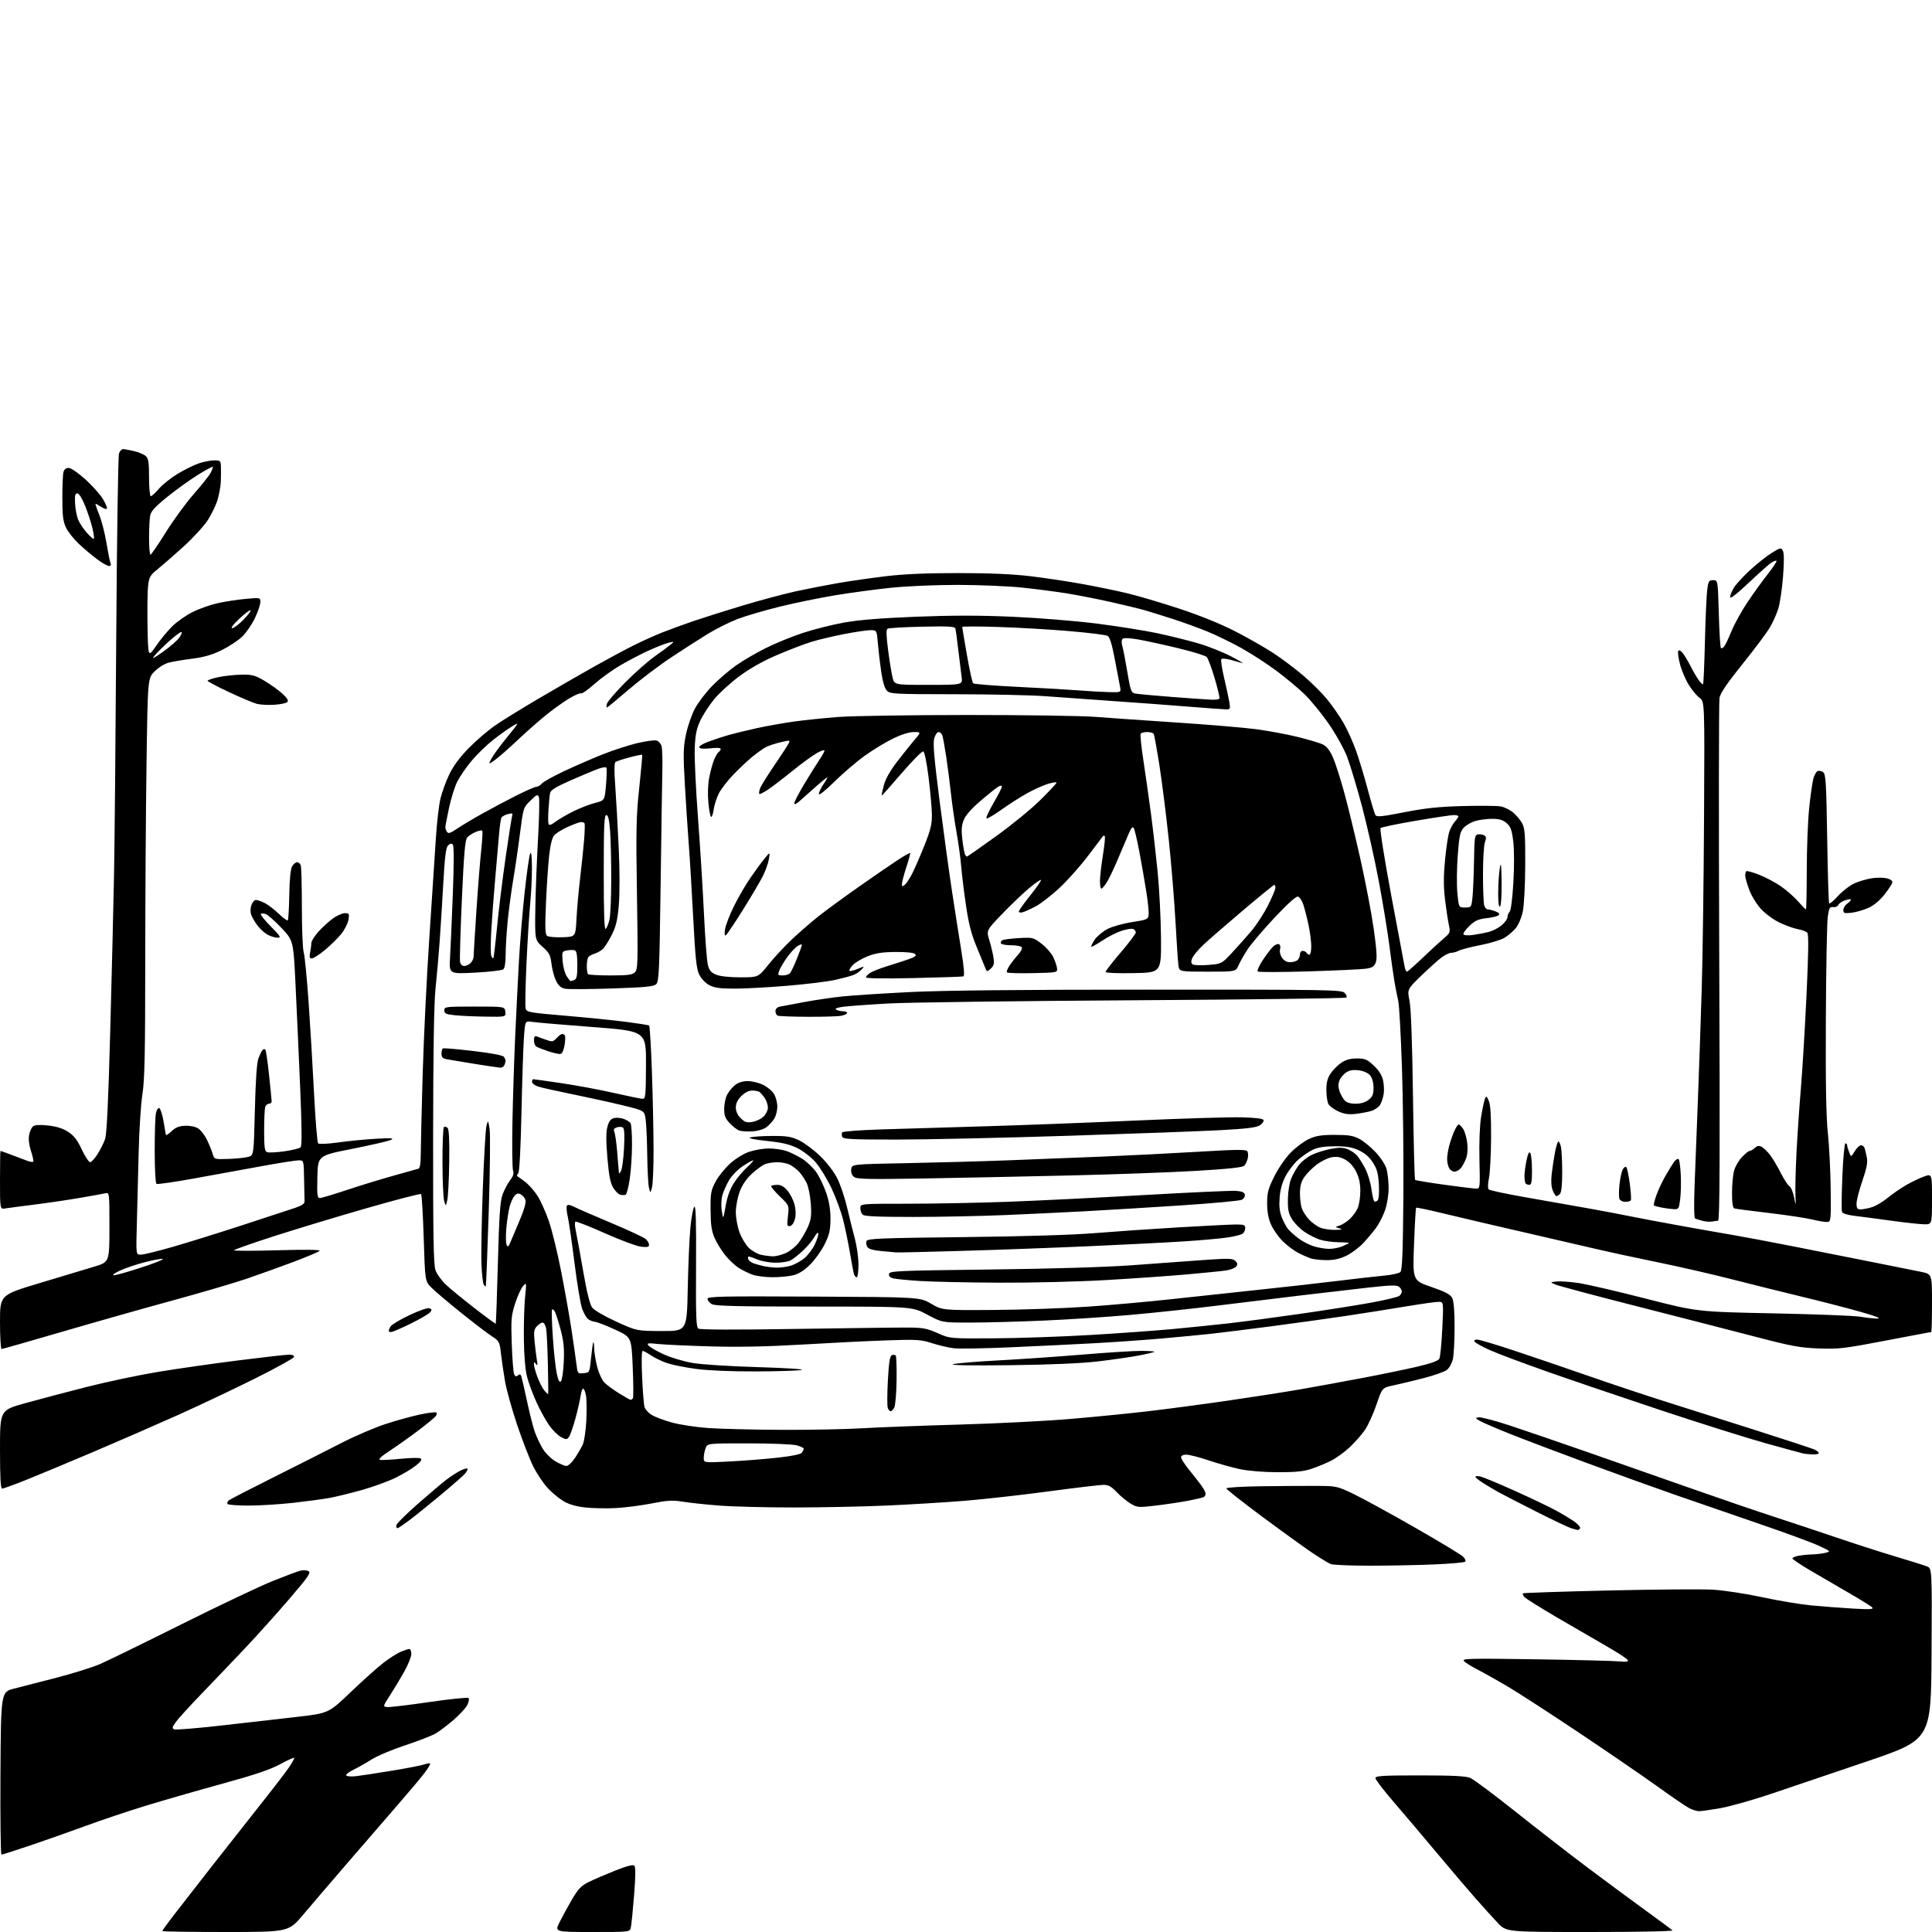 <?xml version="1.0" encoding="UTF-8" standalone="no"?>
<svg 
  version="1.1" 
  xmlns="http://www.w3.org/2000/svg" 
  xmlns:xlink="http://www.w3.org/1999/xlink" 
  xmlns:svg="http://www.w3.org/2000/svg"
  xmlns:rdf="http://www.w3.org/1999/02/22-rdf-syntax-ns#"
  xmlns:cc="http://creativecommons.org/ns#"
  xmlns:dc="http://purl.org/dc/elements/1.1/"
  viewBox="0 0 1024 1024"
  width="1024"
  height="1024"
>
<style>svg {background-color: white; }</style>"
<path stroke="none" fill="black" fill-rule="evenodd" d="M119.48,1024.00C101.06,1024.00 86.00,1023.77 86.00,1023.50C86.00,1023.22 88.81,1019.34 92.25,1014.88C95.69,1010.41 104.71,998.83 112.30,989.13C119.89,979.43 131.59,964.58 138.30,956.12C145.01,947.67 151.74,938.89 153.25,936.62C154.76,934.36 155.99,932.15 156.00,931.72C156.00,931.30 152.74,932.74 148.75,934.93C143.33,937.90 135.44,940.57 117.50,945.50C104.30,949.13 86.08,954.38 77.00,957.16C67.92,959.94 53.75,964.70 45.50,967.73C37.25,970.76 23.99,975.43 16.04,978.12C8.08,980.80 1.22,983.00 0.78,983.00C0.34,983.00 0.10,963.60 0.24,939.89C0.50,896.77 0.50,896.77 7.50,894.99C11.35,894.00 21.59,891.37 30.25,889.14C38.91,886.90 49.26,883.64 53.25,881.89C57.24,880.14 76.70,870.63 96.50,860.75C116.30,850.88 137.90,840.63 144.50,837.98C151.11,835.33 157.71,832.86 159.18,832.49C160.65,832.12 162.60,832.24 163.52,832.75C164.93,833.54 163.33,835.84 153.24,847.59C146.67,855.24 136.20,866.90 129.96,873.50C123.73,880.10 113.42,890.90 107.05,897.50C100.68,904.10 94.43,910.96 93.16,912.75C91.20,915.53 91.08,916.10 92.40,916.60C93.25,916.93 104.42,916.02 117.22,914.57C130.03,913.13 148.07,911.07 157.33,910.00C174.16,908.05 174.16,908.05 185.83,896.89C192.25,890.76 200.08,883.76 203.23,881.33C206.38,878.90 210.53,876.26 212.45,875.46C214.37,874.66 216.40,874.00 216.97,874.00C217.54,874.00 218.00,875.19 218.00,876.65C218.00,878.11 216.34,882.28 214.31,885.90C212.29,889.53 208.88,895.20 206.74,898.50C202.92,904.41 202.89,904.50 205.18,904.78C206.46,904.93 216.50,903.74 227.50,902.13C238.50,900.53 247.88,899.56 248.34,899.99C248.79,900.42 248.48,902.11 247.63,903.75C246.78,905.38 243.48,908.95 240.30,911.68C237.11,914.40 232.93,917.58 231.00,918.73C229.07,919.89 221.82,922.71 214.87,925.01C207.92,927.30 199.82,930.71 196.87,932.59C193.92,934.47 189.58,936.93 187.23,938.06C184.88,939.19 183.21,940.53 183.52,941.03C183.83,941.54 186.20,941.70 188.79,941.40C191.38,941.10 200.09,939.77 208.14,938.44C216.20,937.12 223.96,935.59 225.39,935.04C226.83,934.50 228.00,934.42 228.00,934.87C228.00,935.33 226.70,937.45 225.10,939.60C223.51,941.74 216.87,949.64 210.35,957.14C203.83,964.65 191.75,978.61 183.50,988.18C175.25,997.75 165.00,1009.72 160.73,1014.79C152.95,1024.00 152.95,1024.00 119.48,1024.00zM313.87,1024.00C293.97,1024.00 293.97,1024.00 296.61,1018.75C298.06,1015.86 301.01,1010.46 303.17,1006.74C306.34,1001.28 308.00,999.53 311.80,997.62C314.38,996.32 320.71,993.59 325.86,991.54C332.21,989.01 335.54,988.14 336.23,988.83C336.92,989.52 336.87,994.62 336.07,1004.67C335.42,1012.83 334.64,1020.51 334.33,1021.75C333.79,1023.99 333.69,1024.00 313.87,1024.00zM842.91,1024.00C798.42,1024.00 798.42,1024.00 793.91,1019.25C791.43,1016.64 786.03,1010.67 781.92,1006.00C777.80,1001.33 768.61,990.52 761.49,982.00C754.37,973.48 744.15,961.41 738.77,955.18C733.40,948.96 729.00,943.22 729.00,942.43C729.00,941.23 732.77,941.00 752.53,941.00C770.00,941.00 776.89,941.35 779.28,942.35C781.05,943.09 791.95,951.22 803.50,960.42C815.05,969.63 832.38,983.05 842.00,990.27C851.62,997.48 865.35,1007.62 872.50,1012.80C879.65,1017.99 885.93,1022.63 886.45,1023.11C887.00,1023.63 868.80,1024.00 842.91,1024.00zM900.50,959.97C899.40,959.96 897.15,959.28 895.50,958.46C893.85,957.64 886.20,952.43 878.50,946.88C870.80,941.34 851.90,928.39 836.50,918.10C821.10,907.81 804.05,896.78 798.60,893.58C793.16,890.38 786.09,886.42 782.90,884.79C779.71,883.15 776.54,881.15 775.87,880.34C774.79,879.04 779.37,878.94 814.07,879.46C835.76,879.79 855.68,880.30 858.35,880.58C861.77,880.94 863.08,880.75 862.81,879.94C862.60,879.30 857.72,876.08 851.96,872.79C846.21,869.49 834.22,862.54 825.32,857.33C816.42,852.12 808.59,847.21 807.92,846.41C807.26,845.61 806.92,844.75 807.17,844.50C807.42,844.25 827.85,843.57 852.56,842.99C877.28,842.41 902.23,842.22 908.00,842.57C913.77,842.92 925.48,844.71 934.00,846.55C942.52,848.39 954.23,850.35 960.00,850.90C965.77,851.46 975.67,852.20 982.00,852.57C991.26,853.10 993.27,852.98 992.30,851.96C991.64,851.26 985.93,847.73 979.62,844.10C973.32,840.47 964.07,835.08 959.08,832.13C954.08,829.17 950.00,826.41 950.00,826.00C950.00,825.59 951.41,824.97 953.12,824.62C954.84,824.28 958.11,823.95 960.38,823.88C962.64,823.82 965.85,823.44 967.50,823.03C970.45,822.32 970.39,822.26 964.00,819.27C960.42,817.60 946.25,812.38 932.50,807.68C918.75,802.98 898.50,796.00 887.50,792.17C876.50,788.33 855.35,780.70 840.50,775.21C825.65,769.72 807.83,762.97 800.90,760.21C793.97,757.46 786.77,754.38 784.90,753.38C781.82,751.73 781.71,751.52 783.72,751.21C784.94,751.02 792.14,752.90 799.72,755.38C807.30,757.86 826.45,764.42 842.28,769.95C858.10,775.48 883.08,784.24 897.78,789.40C912.47,794.57 931.70,801.13 940.50,803.99C949.30,806.85 964.15,811.79 973.50,814.97C982.85,818.15 996.80,822.64 1004.50,824.94C1012.20,827.24 1019.74,829.60 1021.26,830.19C1024.02,831.25 1024.02,831.25 1023.76,876.64C1023.50,922.02 1023.50,922.02 989.50,933.59C970.80,939.96 947.62,947.80 938.00,951.02C928.38,954.24 916.45,957.58 911.50,958.43C906.55,959.29 901.60,959.98 900.50,959.97zM726.50,829.85C716.05,829.86 706.49,829.47 705.26,828.97C704.02,828.47 699.52,825.71 695.26,822.84C690.99,819.96 679.06,811.34 668.75,803.68C658.44,796.03 650.00,789.37 650.00,788.88C650.00,788.40 658.21,787.89 668.25,787.75C678.29,787.61 691.45,787.52 697.50,787.55C708.23,787.60 708.71,787.70 717.00,791.63C721.67,793.85 736.30,801.84 749.50,809.39C762.70,816.94 774.37,823.98 775.44,825.03C776.51,826.08 777.04,827.29 776.62,827.72C776.19,828.14 769.02,828.79 760.67,829.16C752.33,829.53 736.95,829.84 726.50,829.85zM836.19,810.91C835.81,810.87 834.28,810.46 832.78,810.01C831.29,809.56 822.85,805.54 814.03,801.08C805.22,796.62 796.31,792.03 794.25,790.89C792.19,789.74 788.59,787.61 786.25,786.15C783.92,784.69 782.00,783.15 782.00,782.73C782.00,782.31 783.24,782.25 784.75,782.61C786.26,782.97 794.48,786.40 803.00,790.23C811.52,794.06 821.42,798.80 825.00,800.76C828.58,802.71 832.97,805.40 834.77,806.72C836.57,808.05 837.78,809.55 837.46,810.07C837.14,810.58 836.57,810.96 836.19,810.91zM210.66,810.00C210.30,810.00 210.00,809.35 210.00,808.56C210.00,807.77 215.06,802.68 221.25,797.26C227.44,791.84 234.30,786.03 236.50,784.34C238.70,782.65 242.00,780.50 243.84,779.56C245.68,778.62 247.44,778.11 247.75,778.42C248.07,778.73 247.46,779.95 246.41,781.13C245.36,782.31 239.55,787.40 233.50,792.43C227.45,797.47 219.98,803.49 216.91,805.80C213.83,808.11 211.02,810.00 210.66,810.00zM326.50,799.30C321.55,799.57 314.24,799.43 310.26,799.00C305.43,798.47 301.60,797.37 298.71,795.67C296.33,794.28 292.52,791.12 290.24,788.65C287.97,786.18 284.56,781.09 282.68,777.33C280.80,773.57 276.97,763.72 274.17,755.44C271.37,747.15 268.43,736.58 267.64,731.94C266.84,727.30 265.88,720.66 265.49,717.19C264.82,711.19 264.60,710.76 260.65,708.21C258.37,706.73 250.94,701.06 244.14,695.60C237.35,690.14 230.32,684.18 228.54,682.34C225.29,679.00 225.29,679.00 224.58,656.25C224.18,643.74 223.56,633.22 223.18,632.88C222.81,632.54 209.68,635.95 194.00,640.46C178.32,644.97 156.16,651.68 144.75,655.36C133.34,659.05 124.00,662.34 124.00,662.69C124.00,663.04 134.44,663.03 147.19,662.67C162.31,662.24 170.05,662.35 169.41,662.99C168.87,663.53 162.60,666.17 155.47,668.86C148.33,671.54 137.10,675.58 130.50,677.83C123.90,680.07 106.12,685.29 91.00,689.41C75.88,693.54 49.59,700.99 32.60,705.96C15.60,710.93 1.31,715.00 0.85,715.00C0.38,715.00 -0.00,708.56 -0.00,700.69C-0.00,686.38 -0.00,686.38 20.75,680.14C32.16,676.70 45.21,672.78 49.75,671.41C58.00,668.94 58.00,668.94 58.00,650.45C58.00,631.96 58.00,631.96 55.75,632.48C54.51,632.76 48.33,633.88 42.00,634.96C35.67,636.04 24.88,637.63 18.00,638.49C11.12,639.35 4.26,640.25 2.75,640.50C0.00,640.95 0.00,640.95 0.00,625.48C0.00,616.96 0.12,610.00 0.26,610.00C0.41,610.00 3.00,610.93 6.01,612.07C9.03,613.21 12.76,614.61 14.30,615.19C15.84,615.76 17.33,616.00 17.61,615.73C17.89,615.45 17.36,612.92 16.44,610.12C15.40,606.94 15.02,603.73 15.41,601.61C15.77,599.73 16.70,597.67 17.48,597.02C18.46,596.20 20.94,596.05 25.43,596.53C29.89,597.01 33.25,598.06 36.05,599.86C39.16,601.86 40.93,604.14 43.33,609.23C45.07,612.93 47.06,615.97 47.74,615.98C48.42,615.99 50.19,614.09 51.68,611.75C53.16,609.41 54.96,605.82 55.68,603.77C56.60,601.13 57.40,584.43 58.43,546.27C59.24,516.70 60.14,479.23 60.45,463.00C60.75,446.77 61.28,390.54 61.61,338.03C61.94,285.53 62.60,241.54 63.08,240.28C63.56,239.03 64.52,238.01 65.23,238.02C65.93,238.04 68.52,238.51 70.99,239.08C73.45,239.65 76.26,240.83 77.24,241.71C78.69,243.03 79.00,245.02 79.00,253.15C79.00,258.57 79.41,263.00 79.92,263.00C80.43,263.00 82.36,261.23 84.21,259.07C86.06,256.90 90.51,253.35 94.10,251.17C97.69,248.99 102.75,246.49 105.35,245.60C107.94,244.72 111.63,244.00 113.53,244.00C116.86,244.00 117.00,244.16 117.10,247.75C117.15,249.81 117.12,253.30 117.03,255.50C116.93,257.70 116.19,261.83 115.38,264.67C114.57,267.51 112.21,272.47 110.13,275.68C108.05,278.90 102.11,285.35 96.92,290.03C91.74,294.70 85.61,300.04 83.31,301.89C79.63,304.83 79.04,305.87 78.50,310.37C78.17,313.19 78.03,322.93 78.20,332.00C78.50,348.50 78.50,348.50 82.73,342.34C85.05,338.95 88.99,334.20 91.48,331.78C93.97,329.36 98.81,326.00 102.25,324.30C105.69,322.61 111.65,320.52 115.50,319.67C119.35,318.81 125.99,317.80 130.25,317.42C137.95,316.73 138.00,316.74 138.00,319.11C138.00,320.43 136.70,324.24 135.12,327.58C133.54,330.93 130.52,335.34 128.42,337.38C126.32,339.42 121.43,342.65 117.55,344.56C112.45,347.07 108.15,348.32 102.00,349.10C97.33,349.69 91.71,350.63 89.52,351.19C87.24,351.78 84.01,353.76 81.93,355.86C78.31,359.50 78.31,359.50 77.66,404.91C77.29,429.89 76.99,477.37 76.98,510.41C76.97,558.57 76.67,572.39 75.48,580.00C74.66,585.23 73.76,599.17 73.49,611.00C73.21,622.83 72.78,639.81 72.53,648.75C72.07,665.00 72.07,665.00 74.61,665.00C76.01,665.00 83.53,663.17 91.33,660.93C99.12,658.69 115.85,653.49 128.50,649.36C141.15,645.24 153.75,641.11 156.50,640.17C160.01,638.98 161.48,637.96 161.42,636.74C161.37,635.78 161.26,630.50 161.17,625.00C161.00,615.00 161.00,615.00 158.33,615.00C156.86,615.00 148.42,616.32 139.58,617.93C130.74,619.53 114.60,622.48 103.71,624.46C92.83,626.45 83.49,627.80 82.96,627.48C82.41,627.13 82.00,619.77 82.00,610.07C82.00,600.82 82.28,591.83 82.63,590.09C82.98,588.35 83.77,587.09 84.38,587.29C85.00,587.49 86.01,590.54 86.64,594.07C87.27,597.61 87.83,600.92 87.89,601.44C87.95,601.95 89.30,601.13 90.88,599.62C93.04,597.54 94.86,596.81 98.18,596.69C100.86,596.58 103.60,597.16 105.11,598.15C106.49,599.05 108.56,601.75 109.71,604.15C110.86,606.54 112.21,609.85 112.70,611.50C113.59,614.50 113.59,614.50 121.05,614.26C125.15,614.12 129.85,613.64 131.50,613.19C134.50,612.36 134.50,612.36 135.08,588.43C135.47,572.59 136.11,563.32 136.97,561.00C137.69,559.08 138.65,557.08 139.12,556.57C139.59,556.05 140.25,555.92 140.61,556.27C140.96,556.63 141.86,562.67 142.60,569.71C143.35,576.74 143.97,583.06 143.98,583.75C143.99,584.44 143.37,585.00 142.61,585.00C141.84,585.00 140.94,585.71 140.61,586.58C140.27,587.45 140.00,593.09 140.00,599.11C140.00,608.19 140.27,610.17 141.59,610.67C142.46,611.01 146.56,610.81 150.70,610.22C154.84,609.64 158.72,608.68 159.31,608.09C160.08,607.32 160.01,598.23 159.09,576.26C158.37,559.34 157.27,534.92 156.64,522.00C155.50,498.50 155.50,498.50 149.13,491.78C145.62,488.08 141.88,484.78 140.80,484.44C139.73,484.10 138.57,484.10 138.23,484.43C137.89,484.77 140.27,487.74 143.53,491.03C148.61,496.16 149.12,497.00 147.17,497.00C145.92,497.00 143.60,496.33 142.00,495.50C140.41,494.68 137.98,492.53 136.60,490.72C135.22,488.92 133.69,486.33 133.19,484.98C132.63,483.46 132.65,481.45 133.24,479.76C133.76,478.24 134.85,477.00 135.65,477.00C136.45,477.00 138.54,477.72 140.30,478.61C142.06,479.49 145.40,482.05 147.73,484.30C150.06,486.54 152.21,488.12 152.53,487.80C152.84,487.49 153.20,481.44 153.32,474.37C153.45,466.21 154.00,460.68 154.80,459.25C155.50,458.01 156.68,457.00 157.43,457.00C158.18,457.00 159.06,457.71 159.39,458.58C159.73,459.45 160.00,469.51 160.00,480.93C160.00,492.36 160.43,503.01 160.95,504.60C161.47,506.20 162.62,517.85 163.52,530.50C164.41,543.15 165.73,565.12 166.44,579.32C167.16,593.53 168.14,605.54 168.62,606.01C169.12,606.50 173.71,606.29 179.16,605.53C184.48,604.78 193.48,603.90 199.16,603.57C207.29,603.10 209.03,603.22 207.28,604.13C206.06,604.76 196.83,606.90 186.78,608.89C168.50,612.50 168.50,612.50 168.22,623.75C167.98,633.28 168.17,635.00 169.46,635.00C170.29,635.00 176.94,633.02 184.24,630.59C191.53,628.17 202.68,624.76 209.00,623.02C215.32,621.27 221.06,619.67 221.75,619.45C222.60,619.19 223.00,616.73 223.01,611.78C223.01,607.78 223.47,588.75 224.02,569.50C224.58,550.25 226.17,517.62 227.56,497.00C228.95,476.38 230.50,452.75 231.01,444.50C231.52,436.25 232.63,426.63 233.48,423.13C234.34,419.63 236.49,413.79 238.27,410.15C240.37,405.86 243.95,401.06 248.50,396.45C252.35,392.55 258.43,387.31 262.00,384.80C265.57,382.29 276.15,375.75 285.50,370.25C294.85,364.76 308.12,357.11 315.00,353.25C321.88,349.39 331.21,344.38 335.74,342.11C340.28,339.84 347.25,336.70 351.24,335.13C355.23,333.57 362.55,330.90 367.50,329.20C372.45,327.51 384.15,323.81 393.50,320.99C402.85,318.17 415.68,314.74 422.00,313.37C428.32,312.00 438.45,310.03 444.50,308.99C450.55,307.95 461.80,306.34 469.50,305.41C479.11,304.26 491.18,303.73 508.00,303.74C524.74,303.75 536.94,304.29 546.50,305.44C554.20,306.37 566.58,308.24 574.00,309.60C581.42,310.95 592.05,313.15 597.60,314.48C603.16,315.80 615.53,319.47 625.08,322.61C635.96,326.20 647.06,330.70 654.75,334.65C661.51,338.12 670.74,343.40 675.27,346.39C679.80,349.38 686.89,354.75 691.04,358.31C695.19,361.88 700.74,367.41 703.37,370.61C706.00,373.81 709.87,379.36 711.97,382.96C714.07,386.56 717.13,393.34 718.79,398.04C720.44,402.74 723.23,411.99 724.98,418.61C726.73,425.23 728.54,431.25 729.00,432.00C729.69,433.11 732.36,432.85 744.17,430.53C755.21,428.35 762.35,427.59 775.23,427.23C784.43,426.98 793.53,427.06 795.45,427.42C797.37,427.78 800.32,429.24 802.01,430.66C803.69,432.08 805.84,434.65 806.77,436.37C808.21,439.02 808.46,442.41 808.40,458.50C808.35,469.49 807.80,479.93 807.09,483.26C806.40,486.45 804.75,490.33 803.38,491.95C802.03,493.57 799.39,495.83 797.52,496.99C795.65,498.14 789.91,499.90 784.77,500.90C779.62,501.90 774.45,503.23 773.27,503.86C772.09,504.48 770.29,505.00 769.26,505.00C768.23,505.00 765.90,506.10 764.08,507.44C762.27,508.78 757.42,513.13 753.31,517.12C745.85,524.35 745.85,524.35 747.07,530.43C747.86,534.34 748.51,552.21 748.90,580.67C749.23,604.96 749.73,625.07 750.01,625.35C750.29,625.63 757.25,626.79 765.47,627.93C773.69,629.07 781.34,630.00 782.46,630.00C784.46,630.00 784.50,629.58 784.14,614.85C783.92,605.85 784.27,596.63 784.99,592.15C785.66,588.01 786.56,583.69 787.00,582.56C787.74,580.64 787.88,580.70 789.09,583.50C789.99,585.59 790.36,591.52 790.30,603.00C790.25,612.08 789.74,621.75 789.17,624.50C788.57,627.44 788.51,629.88 789.04,630.41C789.53,630.92 798.38,632.80 808.71,634.61C819.05,636.41 833.97,639.04 841.87,640.46C849.78,641.88 859.68,643.75 863.87,644.62C868.07,645.49 880.05,647.74 890.50,649.64C900.95,651.53 913.55,653.75 918.50,654.58C923.45,655.41 937.62,658.08 950.00,660.51C962.38,662.94 981.50,666.74 992.50,668.94C1003.50,671.14 1015.09,673.47 1018.25,674.11C1024.00,675.27 1024.00,675.27 1024.00,690.64C1024.00,699.09 1023.81,706.00 1023.59,706.00C1023.36,706.00 1012.45,708.06 999.34,710.57C977.55,714.74 974.51,715.10 964.00,714.71C954.07,714.34 949.56,713.51 931.00,708.66C919.17,705.57 891.05,698.34 868.50,692.59C845.95,686.85 826.15,681.57 824.50,680.87C821.50,679.59 821.50,679.59 824.98,679.22C826.90,679.01 832.08,679.36 836.48,680.00C840.89,680.64 856.88,684.34 872.00,688.22C899.50,695.28 899.50,695.28 940.00,696.11C962.27,696.56 982.98,697.37 986.00,697.89C989.02,698.42 993.08,698.85 995.00,698.85C997.37,698.84 994.61,697.73 986.50,695.41C979.90,693.52 965.95,689.91 955.50,687.39C945.05,684.87 927.95,680.62 917.50,677.94C907.05,675.27 889.50,671.25 878.50,669.01C867.50,666.77 851.98,663.41 844.00,661.53C836.02,659.65 818.70,655.64 805.50,652.62C792.30,649.61 774.63,645.47 766.23,643.43C757.83,641.38 750.78,639.89 750.57,640.11C750.36,640.32 749.86,649.09 749.46,659.60C748.74,678.69 748.74,678.69 758.60,682.10C766.27,684.74 768.75,686.06 769.72,688.00C770.53,689.62 770.97,695.07 770.96,703.50C770.96,710.65 770.54,718.28 770.04,720.45C769.53,722.62 768.09,725.18 766.82,726.13C765.56,727.09 760.02,729.03 754.51,730.45C749.01,731.87 741.82,733.59 738.54,734.28C732.59,735.53 732.59,735.53 729.54,744.51C727.86,749.46 725.09,755.52 723.37,758.00C721.65,760.48 718.00,764.60 715.26,767.17C712.51,769.73 708.07,772.93 705.38,774.28C702.70,775.62 698.02,777.54 695.00,778.54C690.82,779.92 686.50,780.34 677.00,780.30C669.40,780.27 661.53,779.61 656.92,778.62C652.76,777.73 645.36,775.64 640.49,774.00C635.61,772.35 630.36,771.00 628.81,771.00C627.06,771.00 626.00,771.53 626.00,772.41C626.00,773.19 627.91,776.17 630.25,779.04C632.59,781.91 635.51,785.65 636.75,787.35C637.99,789.05 639.00,790.99 639.00,791.66C639.00,792.33 638.59,793.13 638.10,793.44C637.60,793.75 633.89,794.63 629.85,795.40C625.81,796.17 618.10,797.33 612.73,797.97C603.34,799.09 602.82,799.05 599.23,796.92C597.18,795.69 593.86,792.96 591.87,790.85C589.05,787.86 587.48,787.00 584.87,787.01C583.01,787.01 569.80,788.58 555.50,790.50C541.20,792.42 521.17,794.66 511.00,795.48C500.82,796.30 482.38,797.42 470.00,797.97C457.62,798.53 435.53,798.98 420.90,798.99C406.26,799.00 388.49,798.55 381.40,798.00C374.30,797.45 365.55,796.52 361.94,795.94C356.45,795.06 353.77,795.20 345.44,796.85C339.97,797.93 331.45,799.03 326.50,799.30zM131.81,797.99C125.93,798.00 120.87,797.60 120.57,797.11C120.27,796.63 120.58,795.78 121.26,795.23C121.94,794.68 132.85,789.06 145.50,782.73C158.15,776.40 174.24,768.27 181.25,764.66C188.27,761.05 198.85,756.54 204.75,754.63C210.66,752.73 218.85,750.48 222.93,749.64C227.02,748.80 230.76,748.35 231.23,748.64C231.71,748.94 231.52,749.87 230.82,750.72C230.11,751.57 226.15,754.83 222.02,757.97C217.88,761.11 211.16,765.89 207.08,768.59C201.71,772.14 200.20,773.58 201.60,773.79C202.67,773.95 207.58,773.67 212.52,773.18C217.46,772.68 222.11,772.60 222.85,772.98C223.83,773.50 223.22,774.49 220.59,776.66C218.61,778.30 213.73,781.24 209.74,783.20C205.76,785.16 197.55,788.15 191.50,789.83C185.45,791.51 177.80,793.37 174.50,793.97C171.20,794.56 162.65,795.71 155.50,796.52C148.35,797.32 137.69,797.99 131.81,797.99zM1.15,789.00C0.32,789.00 0.00,783.24 0.00,768.22C0.00,747.44 0.00,747.44 13.25,743.75C20.54,741.72 35.27,737.83 46.00,735.10C56.73,732.37 73.83,728.76 84.00,727.09C94.17,725.41 113.27,722.68 126.44,721.02C139.61,719.36 151.68,718.00 153.27,718.00C155.11,718.00 156.04,718.46 155.82,719.25C155.63,719.94 146.30,725.08 135.08,730.68C123.87,736.28 105.42,745.02 94.10,750.09C82.77,755.17 62.70,763.91 49.50,769.52C36.30,775.13 20.28,781.81 13.90,784.36C7.52,786.91 1.79,789.00 1.15,789.00zM300.20,776.99C301.14,777.00 303.18,775.09 304.75,772.75C306.31,770.41 308.19,767.15 308.93,765.50C309.66,763.85 310.49,758.16 310.76,752.85C311.03,747.53 310.95,741.57 310.58,739.60C310.21,737.62 309.54,736.00 309.09,736.00C308.63,736.00 308.03,737.69 307.75,739.75C307.47,741.81 306.25,747.18 305.03,751.68C303.81,756.19 302.26,760.63 301.59,761.55C300.47,763.08 300.09,763.10 297.42,761.72C295.80,760.88 293.00,758.14 291.19,755.62C289.38,753.10 286.32,747.55 284.37,743.29C282.43,739.03 280.16,732.88 279.33,729.64C278.39,725.96 277.76,718.44 277.66,709.62C277.57,701.85 277.86,691.90 278.30,687.50C279.10,679.57 279.09,679.52 277.20,681.68C276.16,682.87 274.27,687.04 273.02,690.93C270.97,697.32 270.80,699.37 271.24,712.25C271.51,720.09 272.07,727.30 272.48,728.28C273.04,729.60 273.56,729.78 274.53,728.97C275.51,728.17 275.97,728.35 276.38,729.70C276.68,730.69 278.04,736.67 279.41,743.00C280.77,749.33 282.60,756.51 283.47,758.97C284.35,761.42 286.18,765.34 287.55,767.67C288.94,770.04 291.89,773.02 294.26,774.44C296.59,775.84 299.27,776.99 300.20,776.99zM386.75,774.61C394.31,774.22 405.84,773.31 412.36,772.58C420.11,771.71 424.53,770.77 425.10,769.87C425.58,769.12 425.98,768.18 425.98,767.80C425.99,767.41 424.31,766.63 422.25,766.05C420.18,765.48 408.73,765.01 396.73,765.01C374.95,765.00 374.95,765.00 373.98,767.57C373.44,768.98 373.00,771.30 373.00,772.72C373.00,775.31 373.00,775.31 386.75,774.61zM960.75,770.88C958.96,770.82 956.60,770.57 955.50,770.32C954.40,770.07 945.40,767.61 935.50,764.85C925.60,762.09 900.85,754.29 880.50,747.53C860.15,740.77 832.92,731.52 820.00,726.97C807.08,722.42 793.30,717.25 789.38,715.47C785.47,713.69 781.95,711.73 781.57,711.12C781.15,710.43 781.67,710.00 782.92,710.00C784.04,710.00 792.96,712.66 802.73,715.91C812.50,719.16 830.40,725.26 842.50,729.47C854.60,733.68 872.38,739.61 882.00,742.64C891.62,745.67 913.00,752.45 929.50,757.71C946.00,762.97 960.51,767.73 961.75,768.30C962.99,768.86 964.00,769.70 964.00,770.16C964.00,770.62 962.54,770.95 960.75,770.88zM414.00,757.85C428.57,757.92 447.93,757.55 457.00,757.01C466.07,756.48 489.48,755.59 509.00,755.04C528.52,754.48 554.85,753.14 567.50,752.06C580.15,750.98 598.60,749.15 608.50,747.99C618.40,746.83 637.30,744.32 650.50,742.41C663.70,740.50 681.02,737.80 689.00,736.41C696.98,735.02 711.83,732.31 722.00,730.38C732.17,728.45 745.34,725.73 751.26,724.34C758.39,722.67 762.32,721.26 762.88,720.16C763.36,719.25 764.06,712.09 764.44,704.25C765.14,690.00 765.14,690.00 762.46,690.00C760.98,690.00 753.19,691.10 745.14,692.44C737.09,693.79 722.85,696.04 713.50,697.44C704.15,698.84 686.38,701.32 674.00,702.94C661.62,704.55 647.23,706.35 642.00,706.92C636.77,707.49 624.85,708.63 615.50,709.45C606.15,710.27 590.17,711.39 580.00,711.94C569.83,712.50 550.02,713.46 536.00,714.08C521.98,714.70 508.25,714.94 505.50,714.60C502.75,714.27 497.57,713.06 494.00,711.91C488.04,709.99 486.02,709.87 469.50,710.44C459.60,710.78 439.57,711.78 425.00,712.65C406.94,713.73 391.65,714.04 377.00,713.63C365.18,713.30 352.57,712.73 349.00,712.36C343.27,711.76 342.65,711.86 343.75,713.19C344.44,714.02 348.04,716.10 351.75,717.81C355.46,719.52 362.32,721.57 367.00,722.38C371.78,723.21 386.88,724.18 401.50,724.60C415.80,725.02 426.38,725.68 425.00,726.08C423.62,726.48 412.82,726.84 401.00,726.88C387.74,726.93 375.47,726.42 369.00,725.56C363.23,724.79 356.26,723.39 353.53,722.46C350.79,721.53 346.98,719.70 345.05,718.38C343.11,717.07 341.12,716.00 340.61,716.00C340.07,716.00 339.95,721.57 340.33,729.75C340.67,737.31 341.24,744.51 341.59,745.74C341.94,746.97 343.65,748.86 345.39,749.93C347.12,751.00 352.02,752.83 356.27,754.00C360.52,755.17 369.28,756.48 375.75,756.92C382.21,757.35 399.43,757.77 414.00,757.85zM472.07,748.00C471.60,748.00 470.92,747.23 470.55,746.28C470.19,745.33 470.21,738.77 470.59,731.69C471.11,722.09 471.65,718.69 472.69,718.29C473.46,717.99 474.38,718.05 474.74,718.41C475.10,718.77 475.31,724.69 475.21,731.57C475.11,738.46 474.55,744.97 473.98,746.04C473.40,747.12 472.54,748.00 472.07,748.00zM334.19,741.92C334.57,741.96 335.14,741.58 335.46,741.07C335.77,740.56 335.73,733.07 335.35,724.43C334.68,708.72 334.68,708.72 326.12,704.77C321.42,702.60 316.57,700.71 315.34,700.58C314.12,700.45 312.44,699.78 311.61,699.09C310.78,698.41 309.41,695.97 308.56,693.67C307.70,691.38 305.88,680.50 304.51,669.50C303.13,658.50 301.52,647.38 300.92,644.80C300.31,642.21 300.11,639.63 300.47,639.05C300.90,638.36 302.16,638.55 304.20,639.60C305.89,640.48 314.75,644.33 323.88,648.16C333.01,651.99 341.27,655.84 342.24,656.72C343.21,657.59 344.00,658.97 344.00,659.79C344.00,660.93 343.05,661.15 339.75,660.77C337.41,660.50 328.81,657.30 320.63,653.65C312.45,650.01 305.41,647.24 304.99,647.51C304.56,647.77 304.64,649.89 305.16,652.22C305.68,654.55 307.43,664.11 309.05,673.48C311.01,684.83 312.61,691.33 313.85,693.00C314.94,694.46 320.25,697.57 326.61,700.47C337.50,705.44 337.50,705.44 350.78,705.47C364.06,705.50 364.06,705.50 364.52,683.00C364.77,670.62 365.41,656.05 365.93,650.61C366.45,645.17 367.38,640.22 367.99,639.61C368.80,638.80 369.05,647.10 368.92,670.86C368.76,697.44 368.98,703.39 370.12,704.18C371.00,704.81 389.67,704.87 422.00,704.36C449.77,703.92 476.55,703.59 481.50,703.63C489.18,703.68 491.45,704.12 497.00,706.60C503.50,709.50 503.50,709.50 527.50,709.33C540.70,709.24 563.65,708.43 578.50,707.54C593.35,706.65 612.70,705.25 621.50,704.43C630.30,703.61 643.58,702.26 651.00,701.42C658.42,700.58 675.52,698.32 689.00,696.38C702.48,694.45 719.55,691.75 726.95,690.39C734.35,689.03 740.98,687.43 741.70,686.84C742.41,686.24 743.00,685.19 743.00,684.50C743.00,683.81 742.34,682.69 741.52,682.02C740.35,681.05 736.97,681.14 725.27,682.44C717.15,683.35 701.05,685.22 689.50,686.60C677.95,687.98 657.92,690.43 645.00,692.03C632.08,693.63 611.38,695.84 599.00,696.94C586.62,698.04 565.70,699.40 552.49,699.97C539.29,700.54 521.92,701.00 513.91,701.00C499.33,701.00 499.33,701.00 491.42,696.76C483.50,692.52 483.50,692.52 431.50,692.51C390.99,692.50 379.00,692.22 377.25,691.21C376.01,690.51 375.00,689.26 375.00,688.43C375.00,687.12 381.85,686.97 431.25,687.22C487.50,687.50 487.50,687.50 493.50,690.99C499.50,694.48 499.50,694.48 527.00,694.30C542.12,694.20 564.62,693.40 577.00,692.53C589.38,691.66 609.40,689.86 621.50,688.52C633.60,687.19 654.52,684.94 668.00,683.52C681.48,682.10 700.15,680.00 709.50,678.84C718.85,677.69 729.75,676.45 733.72,676.10C737.70,675.74 741.52,674.88 742.22,674.18C743.20,673.20 743.57,664.09 743.81,635.20C743.98,614.47 743.65,583.33 743.07,566.00C742.50,548.67 741.61,532.70 741.10,530.50C740.58,528.30 739.70,523.80 739.12,520.50C738.55,517.20 737.34,508.65 736.44,501.50C735.54,494.35 733.04,479.05 730.88,467.50C728.72,455.95 724.71,438.02 721.96,427.66C719.21,417.30 715.61,405.32 713.96,401.04C712.26,396.64 707.96,388.96 704.07,383.38C700.29,377.95 694.56,370.97 691.34,367.87C688.13,364.77 681.49,359.24 676.59,355.58C671.69,351.93 663.37,346.52 658.09,343.57C652.82,340.63 644.67,336.65 640.00,334.74C635.33,332.84 627.23,329.89 622.00,328.20C616.77,326.50 610.02,324.40 607.00,323.52C603.98,322.64 595.65,320.62 588.50,319.02C581.35,317.43 571.00,315.40 565.50,314.51C560.00,313.63 549.42,312.25 542.00,311.46C534.58,310.67 519.15,310.02 507.72,310.01C496.08,310.00 480.47,310.67 472.22,311.53C464.12,312.37 450.80,314.16 442.61,315.52C434.42,316.87 421.15,319.60 413.11,321.58C405.08,323.56 395.07,326.50 390.87,328.11C386.68,329.73 379.71,333.21 375.37,335.84C371.04,338.48 362.20,344.15 355.73,348.45C349.25,352.75 339.05,360.48 333.05,365.63C327.06,370.78 321.93,375.00 321.67,375.00C321.40,375.00 321.43,374.08 321.72,372.95C322.02,371.83 326.37,366.76 331.39,361.70C336.41,356.64 343.38,350.48 346.88,348.00C350.38,345.52 354.20,342.71 355.37,341.73C357.49,339.98 357.48,339.97 354.50,340.64C352.85,341.01 348.12,342.84 344.00,344.71C339.88,346.58 333.04,350.14 328.81,352.62C324.58,355.09 318.36,359.58 315.00,362.58C311.63,365.59 308.49,367.80 308.01,367.51C307.53,367.21 304.82,368.34 301.99,370.01C299.16,371.68 293.74,375.51 289.96,378.53C286.18,381.55 279.13,387.75 274.29,392.32C269.46,396.88 263.99,401.66 262.15,402.94C258.81,405.27 258.81,405.27 260.43,402.13C261.32,400.40 265.06,395.30 268.73,390.79C275.34,382.68 275.37,382.61 271.46,384.97C269.28,386.28 264.71,389.55 261.29,392.23C257.88,394.91 252.79,399.86 249.97,403.22C247.16,406.59 243.75,411.54 242.39,414.22C241.03,416.90 239.04,423.24 237.97,428.30C236.91,433.36 236.03,437.95 236.03,438.50C236.03,439.05 236.42,440.12 236.90,440.88C237.60,441.98 238.63,441.67 242.14,439.29C244.54,437.66 250.55,434.07 255.50,431.30C260.45,428.53 268.65,424.18 273.73,421.63C278.81,419.09 283.59,417.00 284.36,417.00C285.13,417.00 286.37,416.25 287.13,415.33C287.88,414.41 293.23,411.44 299.00,408.72C304.77,406.01 313.96,402.01 319.42,399.84C324.87,397.66 333.11,394.99 337.72,393.89C342.33,392.80 346.96,392.17 348.00,392.50C349.04,392.83 350.21,394.09 350.60,395.30C350.98,396.51 351.20,402.00 351.07,407.50C350.94,413.00 350.53,440.55 350.15,468.73C349.54,513.84 349.27,520.16 347.86,521.57C346.53,522.90 342.45,523.31 324.39,523.91C312.36,524.32 301.17,524.38 299.51,524.05C297.33,523.62 296.01,522.46 294.71,519.83C293.73,517.83 292.65,513.79 292.30,510.85C291.76,506.22 291.12,505.01 287.59,501.85C283.50,498.21 283.50,498.21 283.73,481.85C283.86,472.86 284.50,456.23 285.15,444.91C285.80,433.59 286.02,423.50 285.63,422.49C285.01,420.86 284.51,421.07 281.15,424.35C277.38,428.04 277.36,428.10 275.60,441.77C274.64,449.32 273.01,460.45 271.98,466.50C270.96,472.55 269.65,482.42 269.06,488.42C268.48,494.43 268.00,502.36 268.00,506.05C268.00,510.20 267.52,513.14 266.75,513.77C266.06,514.33 259.31,515.12 251.75,515.52C238.00,516.24 238.00,516.24 238.54,507.37C238.83,502.49 239.49,487.26 240.02,473.53C240.64,457.11 240.63,448.23 239.98,447.58C239.32,446.92 238.48,447.09 237.49,448.08C236.35,449.22 235.74,454.04 234.96,468.04C234.39,478.19 233.51,492.35 232.99,499.50C232.47,506.65 231.50,517.67 230.83,524.00C230.02,531.75 229.60,557.36 229.56,602.50C229.52,655.47 229.78,670.28 230.82,673.23C231.55,675.28 234.02,678.72 236.32,680.88C238.62,683.05 245.45,688.65 251.49,693.33C257.54,698.02 262.61,701.73 262.76,701.57C262.91,701.42 263.42,686.94 263.89,669.40C264.58,643.84 265.08,636.62 266.39,633.07C267.30,630.63 269.09,627.26 270.37,625.57C272.02,623.41 272.48,621.91 271.94,620.50C271.52,619.40 271.36,608.15 271.59,595.50C271.82,582.85 272.48,562.15 273.05,549.50C273.62,536.85 274.53,518.62 275.07,509.00C275.62,499.38 276.96,483.18 278.07,473.00C279.17,462.82 280.48,453.60 280.97,452.50C281.58,451.13 281.89,453.39 281.93,459.64C281.97,464.67 281.57,473.22 281.04,478.64C280.51,484.06 279.61,498.40 279.05,510.50C278.49,522.60 278.28,533.43 278.59,534.56C279.10,536.48 280.53,536.74 299.82,538.37C311.19,539.33 325.65,540.80 331.94,541.62C338.24,542.45 343.69,543.31 344.05,543.53C344.41,543.75 345.09,555.09 345.55,568.72C346.02,582.35 346.40,600.92 346.40,610.00C346.41,619.08 346.02,627.85 345.54,629.50C344.68,632.50 344.68,632.50 343.96,629.50C343.56,627.85 343.15,619.98 343.04,612.00C342.94,604.02 342.55,595.51 342.18,593.07C341.50,588.64 341.50,588.64 330.00,585.83C323.68,584.29 311.75,581.67 303.50,579.99C295.25,578.32 287.04,576.48 285.25,575.90C283.46,575.32 282.00,574.20 282.00,573.42C282.00,572.64 282.28,572.00 282.62,572.00C282.96,572.00 289.60,572.93 297.37,574.07C305.14,575.21 317.57,577.52 325.00,579.20C332.43,580.88 339.35,582.31 340.39,582.38C342.18,582.49 342.29,581.51 342.38,564.50C342.48,546.50 342.48,546.50 314.08,544.35C298.46,543.17 284.02,541.94 281.99,541.61C278.29,541.02 278.29,541.02 277.65,550.76C277.29,556.12 276.72,574.00 276.37,590.50C275.99,608.13 275.32,621.03 274.72,621.77C274.17,622.47 273.89,623.17 274.11,623.31C274.32,623.46 276.12,624.77 278.11,626.23C280.10,627.69 283.14,631.10 284.88,633.81C286.61,636.52 289.38,642.70 291.02,647.55C292.66,652.40 295.55,664.27 297.44,673.93C299.34,683.59 301.81,697.58 302.94,705.00C304.06,712.42 305.25,720.66 305.56,723.31C306.13,728.01 306.21,728.11 309.32,727.81C312.50,727.50 312.50,727.50 313.25,720.01C313.66,715.89 314.18,712.07 314.42,711.51C314.65,710.95 314.88,712.32 314.92,714.54C314.96,716.76 315.69,721.26 316.54,724.54C317.39,727.82 319.11,731.54 320.37,732.81C321.63,734.08 325.10,736.63 328.08,738.48C331.06,740.33 333.81,741.88 334.19,741.92zM290.53,739.00C290.64,739.00 290.59,731.91 290.39,723.25C290.20,714.59 289.79,706.04 289.48,704.25C289.16,702.46 288.32,701.00 287.61,701.00C286.89,701.00 285.50,701.89 284.52,702.98C283.02,704.63 282.83,706.02 283.36,711.23C283.71,714.68 284.26,719.08 284.57,721.00C285.00,723.62 284.88,724.12 284.09,723.00C283.17,721.70 283.03,721.74 283.02,723.24C283.01,724.20 283.88,727.28 284.95,730.10C286.02,732.92 287.66,736.07 288.60,737.11C289.54,738.15 290.41,739.00 290.53,739.00zM297.31,732.09C297.91,731.49 298.59,726.82 298.81,721.72C299.13,714.42 298.76,710.75 297.06,704.46C295.88,700.06 294.50,695.81 294.01,695.01C293.51,694.21 292.87,693.79 292.59,694.08C292.30,694.37 292.49,700.92 293.01,708.65C293.53,716.37 294.46,725.05 295.08,727.94C295.90,731.76 296.51,732.89 297.31,732.09zM535.50,723.58C515.37,723.82 503.48,723.63 505.00,723.09C506.38,722.59 517.17,721.68 529.00,721.05C540.83,720.42 561.01,719.03 573.85,717.95C586.69,716.88 600.60,716.00 604.76,716.00C608.93,716.00 612.11,716.22 611.85,716.49C611.58,716.75 607.79,717.65 603.43,718.47C599.07,719.30 589.42,720.69 582.00,721.57C573.25,722.61 556.88,723.31 535.50,723.58zM207.33,706.00C206.60,706.00 206.00,705.75 206.00,705.43C206.00,705.12 206.42,704.09 206.93,703.13C207.44,702.18 211.94,699.46 216.92,697.09C222.12,694.62 226.68,693.05 227.61,693.40C228.95,693.92 229.01,694.29 227.94,695.58C227.23,696.43 222.60,699.12 217.65,701.56C212.71,704.00 208.06,706.00 207.33,706.00zM257.49,681.82C257.33,681.99 256.83,681.54 256.38,680.82C255.93,680.09 255.39,675.23 255.18,670.00C254.96,664.77 255.29,646.77 255.90,630.00C256.51,613.23 257.39,598.15 257.87,596.50C258.70,593.59 258.75,593.64 259.50,598.43C259.93,601.14 259.72,620.94 259.03,642.43C258.34,663.92 257.64,681.64 257.49,681.82zM529.62,679.85C513.05,679.77 494.22,679.37 487.76,678.96C481.30,678.55 474.85,677.93 473.44,677.57C471.72,677.14 470.98,676.36 471.20,675.21C471.50,673.63 475.56,673.45 524.51,672.87C557.17,672.48 585.94,671.62 599.50,670.63C611.60,669.74 628.63,668.50 637.34,667.88C651.40,666.88 653.36,666.93 654.76,668.33C656.00,669.57 656.08,670.20 655.13,671.34C654.47,672.13 652.04,673.06 649.72,673.39C647.40,673.73 638.08,674.66 629.00,675.47C619.92,676.28 600.63,677.63 586.12,678.47C571.33,679.33 546.51,679.93 529.62,679.85zM409.31,676.96C405.56,676.93 400.87,676.33 398.88,675.62C396.89,674.91 393.68,673.35 391.74,672.15C389.80,670.95 386.57,667.97 384.57,665.51C382.56,663.06 379.97,658.92 378.81,656.30C377.16,652.57 376.69,649.40 376.62,641.52C376.54,632.49 376.79,630.99 379.21,626.39C380.68,623.58 384.18,619.23 386.97,616.71C389.99,614.00 394.16,611.44 397.22,610.43C400.06,609.49 404.68,608.71 407.49,608.71C410.30,608.71 414.38,609.28 416.55,609.97C418.72,610.66 422.62,612.56 425.21,614.19C427.79,615.82 431.26,619.19 432.91,621.67C434.55,624.16 436.88,629.13 438.07,632.71C439.52,637.07 440.22,641.56 440.17,646.29C440.12,652.02 439.54,654.48 437.11,659.43C435.46,662.78 432.02,667.61 429.47,670.16C426.29,673.34 423.45,675.15 420.47,675.90C418.07,676.51 413.05,676.98 409.31,676.96zM454.07,677.00C453.55,677.00 452.90,676.21 452.61,675.25C452.32,674.29 451.37,669.23 450.49,664.00C449.60,658.77 447.98,650.90 446.87,646.50C445.76,642.10 442.93,634.45 440.58,629.50C438.22,624.55 434.41,618.39 432.11,615.81C429.81,613.22 425.50,609.92 422.53,608.47C418.53,606.52 414.34,605.54 406.44,604.72C399.85,604.03 396.48,603.33 397.63,602.88C398.66,602.47 403.77,602.11 409.00,602.08C417.00,602.03 419.29,602.39 423.50,604.39C426.25,605.69 431.26,609.41 434.63,612.66C438.23,616.14 441.99,621.03 443.76,624.54C445.41,627.82 447.76,634.77 448.98,640.00C450.20,645.23 452.05,652.68 453.10,656.56C454.14,660.45 455.00,666.64 455.00,670.31C455.00,673.99 454.58,677.00 454.07,677.00zM60.29,675.92C61.28,675.96 67.80,674.13 74.79,671.85C81.78,669.57 86.95,667.51 86.28,667.28C85.61,667.04 81.33,667.81 76.78,668.99C72.23,670.16 66.25,672.18 63.50,673.48C60.75,674.77 59.31,675.87 60.29,675.92zM411.38,671.87C413.52,671.94 416.98,671.49 419.08,670.86C421.17,670.23 424.43,668.44 426.32,666.89C428.21,665.33 430.73,661.98 431.93,659.43C433.12,656.89 433.93,654.29 433.71,653.65C433.50,653.02 432.61,653.85 431.74,655.50C430.87,657.15 428.21,660.36 425.83,662.63C423.45,664.91 420.38,667.34 419.02,668.04C417.65,668.74 414.04,669.29 410.99,669.27C407.94,669.24 403.72,668.49 401.60,667.61C399.49,666.72 397.37,666.00 396.91,666.00C396.44,666.00 396.30,666.63 396.60,667.40C396.90,668.17 398.12,669.14 399.32,669.56C400.52,669.97 402.85,670.63 404.50,671.02C406.15,671.42 409.25,671.80 411.38,671.87zM703.00,667.90C699.98,667.86 696.38,667.48 695.00,667.06C693.62,666.65 690.57,665.32 688.21,664.11C685.85,662.90 682.09,660.09 679.86,657.86C677.63,655.63 674.86,651.71 673.72,649.15C672.29,645.97 671.63,642.39 671.61,637.86C671.59,632.18 672.13,630.12 675.34,623.63C677.45,619.36 681.25,613.82 684.03,610.97C686.74,608.18 691.11,604.91 693.73,603.71C697.52,601.96 700.34,601.51 707.50,601.51C714.79,601.51 717.27,601.92 720.52,603.66C722.74,604.84 726.64,608.04 729.19,610.77C731.82,613.59 734.30,617.42 734.91,619.62C735.50,621.75 735.99,626.32 735.99,629.77C736.00,633.39 735.19,638.34 734.10,641.46C733.05,644.44 730.94,648.59 729.41,650.69C727.88,652.79 724.80,656.47 722.56,658.87C720.33,661.27 716.25,664.30 713.50,665.61C710.01,667.26 706.84,667.96 703.00,667.90zM409.50,665.88C411.15,665.92 414.31,665.14 416.51,664.13C418.72,663.13 421.79,660.66 423.33,658.64C424.87,656.62 427.06,652.86 428.19,650.30C429.90,646.43 430.17,644.30 429.74,637.97C429.44,633.71 428.44,628.79 427.49,626.90C426.54,625.03 424.81,622.44 423.63,621.15C422.46,619.87 420.28,618.18 418.80,617.40C417.31,616.63 414.31,616.00 412.11,616.00C409.92,616.00 406.98,616.44 405.57,616.97C404.17,617.51 401.00,619.80 398.54,622.07C395.59,624.79 393.38,628.03 392.04,631.63C390.91,634.65 390.00,639.49 390.00,642.50C390.00,645.48 390.90,650.33 392.00,653.28C393.10,656.22 395.32,659.89 396.92,661.43C398.53,662.96 401.34,664.57 403.17,665.01C405.00,665.44 407.85,665.83 409.50,665.88zM475.00,663.81C474.18,663.72 470.62,663.39 467.10,663.08C462.78,662.69 460.38,661.98 459.69,660.89C459.14,660.00 458.94,658.59 459.26,657.77C459.76,656.46 466.67,656.18 510.67,655.69C542.85,655.33 568.47,654.55 580.50,653.56C590.95,652.71 610.98,651.33 625.00,650.50C639.02,649.68 652.64,649.00 655.25,649.00C659.23,649.00 660.00,649.30 660.00,650.88C660.00,651.91 659.41,653.24 658.69,653.84C657.98,654.43 654.26,655.37 650.44,655.92C646.63,656.48 636.30,657.39 627.50,657.96C618.70,658.54 596.20,659.68 577.50,660.51C558.80,661.34 528.42,662.46 510.00,662.99C491.57,663.53 475.82,663.90 475.00,663.81zM704.28,661.93C706.36,661.97 709.62,661.35 711.53,660.55C713.44,659.75 715.00,658.96 715.00,658.79C715.00,658.62 712.41,658.45 709.25,658.40C706.09,658.36 701.70,657.73 699.50,657.02C697.30,656.30 693.63,654.43 691.34,652.87C689.05,651.31 686.13,648.33 684.84,646.26C682.93,643.18 682.52,641.23 682.61,635.50C682.68,631.46 683.43,626.83 684.39,624.55C685.31,622.38 687.16,619.17 688.50,617.41C689.85,615.65 692.90,613.26 695.29,612.10C697.68,610.95 702.24,609.52 705.43,608.93C709.90,608.10 711.95,608.15 714.37,609.14C716.09,609.85 718.30,611.35 719.27,612.47C720.25,613.58 722.17,616.63 723.54,619.24C724.91,621.85 726.40,626.69 726.85,629.99C727.30,633.30 727.98,636.31 728.35,636.68C728.73,637.06 729.53,636.87 730.13,636.27C730.81,635.59 731.07,632.36 730.83,627.84C730.50,621.95 729.88,619.64 727.65,616.16C725.75,613.20 723.38,611.15 720.18,609.67C716.59,608.02 713.63,607.53 707.50,607.55C701.95,607.58 698.38,608.13 695.86,609.36C693.85,610.33 690.46,612.63 688.32,614.46C686.19,616.29 683.16,620.13 681.59,623.00C679.64,626.60 678.59,630.22 678.24,634.61C677.87,639.21 678.19,642.19 679.39,645.25C680.31,647.59 681.83,650.41 682.78,651.53C683.73,652.64 686.17,654.82 688.22,656.37C690.27,657.92 693.87,659.80 696.22,660.53C698.57,661.27 702.20,661.90 704.28,661.93zM270.70,658.00C271.50,656.08 273.73,650.80 275.65,646.28C277.86,641.11 278.91,637.31 278.51,636.03C278.15,634.91 277.05,633.56 276.06,633.03C274.72,632.32 273.85,632.51 272.72,633.78C271.88,634.73 270.71,637.30 270.12,639.50C269.54,641.70 268.76,646.73 268.39,650.67C268.03,654.62 268.07,658.67 268.48,659.67C269.12,661.22 269.47,660.96 270.70,658.00zM707.50,651.86C711.26,651.82 711.88,651.62 710.00,651.08C707.50,650.35 707.50,650.35 710.00,649.56C711.38,649.13 713.79,647.59 715.37,646.14C716.95,644.69 718.87,642.05 719.62,640.28C720.38,638.51 721.00,634.45 721.00,631.24C721.00,627.20 720.31,624.06 718.75,620.96C717.33,618.14 715.19,615.80 712.95,614.60C710.34,613.20 708.44,612.88 705.73,613.39C703.70,613.77 700.13,615.54 697.79,617.33C695.44,619.12 692.51,622.09 691.26,623.94C689.62,626.37 689.00,628.75 689.00,632.58C689.00,635.49 689.48,639.14 690.06,640.68C690.65,642.23 692.34,644.79 693.81,646.37C695.29,647.95 697.85,649.85 699.50,650.58C701.15,651.32 704.75,651.89 707.50,651.86zM418.73,649.82C417.15,650.12 417.03,649.56 417.63,644.53C418.29,638.91 418.29,638.91 413.23,634.03C410.45,631.35 408.43,628.90 408.75,628.58C409.07,628.26 410.57,628.00 412.08,628.00C413.91,628.00 415.68,629.01 417.38,631.05C418.79,632.72 420.46,635.98 421.08,638.30C421.80,640.96 421.91,643.78 421.36,645.99C420.84,648.09 419.80,649.61 418.73,649.82zM1019.75,648.90C1017.41,648.85 1009.42,647.97 1002.00,646.94C994.58,645.92 985.87,644.77 982.66,644.39C979.14,643.97 976.61,643.15 976.29,642.31C976.00,641.55 976.09,633.07 976.49,623.47C976.89,613.86 977.62,606.00 978.11,606.00C978.60,606.00 979.00,606.42 979.00,606.93C979.00,607.45 979.47,609.11 980.05,610.62C981.09,613.38 981.09,613.38 983.03,610.19C984.10,608.43 985.62,607.00 986.42,607.00C987.21,607.00 988.09,607.79 988.36,608.75C988.63,609.71 989.15,611.97 989.51,613.76C989.98,616.11 989.30,619.50 987.08,625.92C985.39,630.82 984.00,636.21 984.00,637.91C984.00,640.40 984.42,641.00 986.13,641.00C987.31,641.00 989.98,640.49 992.07,639.86C994.16,639.23 997.96,637.00 1000.50,634.90C1003.05,632.79 1007.52,629.71 1010.43,628.04C1013.35,626.37 1017.59,624.35 1019.87,623.55C1024.00,622.09 1024.00,622.09 1024.00,635.54C1024.00,649.00 1024.00,649.00 1019.75,648.90zM907.50,647.43C906.40,647.66 904.11,647.50 902.41,647.08C900.71,646.66 898.91,646.07 898.41,645.76C897.88,645.43 897.78,638.03 898.18,627.85C898.55,618.31 899.34,597.90 899.94,582.50C900.54,567.10 901.45,540.77 901.95,524.00C902.46,507.23 903.01,466.13 903.18,432.67C903.50,371.84 903.50,371.84 900.81,369.88C899.33,368.81 896.73,365.65 895.02,362.88C893.31,360.10 891.23,355.17 890.40,351.92C889.57,348.66 889.17,345.53 889.52,344.97C889.90,344.36 890.89,344.87 891.94,346.22C892.92,347.47 894.75,350.52 895.99,353.00C897.24,355.48 899.15,358.76 900.24,360.31C901.33,361.85 902.42,362.92 902.66,362.67C902.91,362.43 903.35,352.16 903.65,339.86C903.96,327.56 904.50,315.25 904.87,312.50C905.46,308.02 905.79,307.50 908.01,307.50C910.50,307.50 910.50,307.50 911.00,325.17C911.27,334.89 911.77,343.11 912.11,343.44C912.44,343.78 913.21,343.45 913.82,342.71C914.43,341.98 916.20,338.26 917.76,334.44C919.32,330.62 923.17,323.68 926.32,319.00C929.47,314.32 934.31,307.63 937.07,304.13C939.83,300.63 941.86,297.53 941.58,297.25C941.29,296.96 940.04,297.42 938.78,298.26C937.53,299.10 932.11,303.92 926.75,308.98C920.44,314.93 917.00,317.57 917.00,316.45C917.00,315.51 917.93,313.23 919.06,311.40C920.20,309.57 924.09,305.35 927.72,302.02C931.34,298.70 936.48,294.65 939.13,293.01C943.72,290.19 944.00,290.14 944.96,291.93C945.62,293.16 945.65,297.84 945.04,305.65C944.52,312.17 943.41,319.75 942.56,322.50C941.71,325.25 939.71,329.75 938.11,332.50C936.51,335.25 929.99,343.97 923.62,351.88C915.51,361.96 911.84,367.34 911.37,369.85C911.00,371.82 910.94,434.99 911.24,510.22C911.65,612.59 911.50,647.00 910.64,647.01C910.02,647.02 908.60,647.21 907.50,647.43zM968.50,647.67C967.40,647.76 963.80,647.17 960.50,646.36C957.20,645.56 946.85,644.00 937.50,642.90C928.15,641.81 919.94,640.72 919.25,640.49C918.39,640.20 918.00,637.62 918.01,632.28C918.01,628.00 918.50,622.70 919.10,620.50C919.69,618.30 921.58,615.04 923.29,613.25C925.00,611.46 926.83,610.00 927.37,610.00C927.90,610.00 929.13,609.29 930.09,608.42C931.40,607.23 932.31,607.10 933.76,607.87C934.82,608.44 936.82,610.39 938.20,612.20C939.59,614.02 942.13,618.29 943.84,621.69C945.56,625.10 947.62,628.25 948.42,628.70C949.22,629.14 950.32,631.76 950.88,634.50C951.88,639.50 951.88,639.50 951.62,633.50C951.47,630.20 951.72,620.08 952.18,611.00C952.64,601.92 953.68,586.62 954.49,577.00C955.31,567.38 956.65,545.14 957.48,527.59C958.54,505.23 958.67,495.31 957.94,494.42C957.36,493.73 955.16,492.86 953.05,492.51C950.94,492.15 946.58,490.61 943.36,489.08C940.09,487.53 935.68,484.32 933.39,481.82C931.12,479.35 928.31,474.77 927.14,471.63C925.96,468.49 925.00,465.12 925.00,464.13C925.00,463.14 925.25,462.08 925.57,461.77C925.88,461.46 928.92,462.29 932.32,463.62C935.72,464.94 940.89,467.67 943.81,469.68C946.72,471.68 950.83,475.27 952.93,477.66C955.03,480.05 956.94,482.00 957.17,482.00C957.41,482.00 957.61,472.66 957.62,461.25C957.63,449.84 958.20,435.10 958.88,428.50C959.56,421.90 960.55,414.86 961.07,412.85C961.59,410.85 962.65,408.97 963.41,408.67C964.18,408.38 965.51,408.67 966.36,409.32C967.70,410.33 967.99,415.30 968.45,444.40C968.73,463.05 969.21,478.55 969.51,478.85C969.81,479.15 971.99,477.29 974.35,474.72C976.71,472.15 980.63,469.17 983.07,468.11C985.51,467.04 989.60,465.86 992.16,465.48C994.72,465.11 998.21,465.11 999.91,465.48C1001.61,465.85 1003.00,466.76 1003.00,467.49C1003.00,468.22 1001.15,471.16 998.90,474.01C996.22,477.40 993.18,479.92 990.17,481.25C987.62,482.38 983.62,483.51 981.27,483.78C977.57,484.20 977.00,484.01 977.00,482.35C977.00,481.30 977.90,479.79 979.00,479.00C980.10,478.21 981.00,477.23 981.00,476.83C981.00,476.43 979.61,476.59 977.92,477.18C976.23,477.77 974.60,478.89 974.30,479.67C974.00,480.45 972.80,480.95 971.64,480.79C969.78,480.54 969.43,481.17 968.75,486.00C968.32,489.02 967.87,513.33 967.74,540.00C967.57,574.35 967.88,592.00 968.80,600.50C969.51,607.10 970.18,620.38 970.30,630.00C970.49,646.85 970.43,647.51 968.50,647.67zM384.61,639.17C385.46,634.28 386.93,630.22 389.02,626.97C390.74,624.30 393.91,620.51 396.07,618.55C398.24,616.60 399.63,615.00 399.17,615.00C398.72,615.00 396.23,616.40 393.65,618.11C391.07,619.82 387.81,623.17 386.41,625.56C385.01,627.95 383.40,631.57 382.84,633.61C382.26,635.71 382.14,639.29 382.57,641.91C383.32,646.50 383.32,646.50 384.61,639.17zM483.96,645.00C465.41,645.00 458.07,644.67 457.20,643.80C456.54,643.14 456.00,641.57 456.00,640.30C456.00,638.00 456.00,638.00 480.95,638.00C494.67,638.00 518.40,637.54 533.70,636.99C548.99,636.43 581.55,634.82 606.05,633.42C630.55,632.01 652.60,631.01 655.04,631.18C658.25,631.41 659.57,631.97 659.80,633.18C659.98,634.11 659.26,635.33 658.20,635.89C657.15,636.46 642.38,637.82 625.39,638.93C608.40,640.04 585.95,641.40 575.50,641.97C565.05,642.53 545.93,643.45 533.01,644.00C520.10,644.55 498.02,645.00 483.96,645.00zM887.18,640.89C885.71,640.82 882.81,640.44 880.74,640.04C878.67,639.64 876.79,639.13 876.57,638.90C876.34,638.67 876.95,636.24 877.92,633.50C878.89,630.75 881.11,626.02 882.86,623.00C884.60,619.98 886.69,616.63 887.50,615.57C888.31,614.51 889.31,613.98 889.72,614.39C890.13,614.80 890.64,618.49 890.84,622.60C891.05,626.71 890.91,632.53 890.54,635.53C889.90,640.66 889.69,640.99 887.18,640.89zM237.08,636.00C236.29,639.50 236.29,639.50 235.42,636.50C234.94,634.85 234.53,625.55 234.52,615.84C234.51,606.12 234.84,597.83 235.27,597.40C235.69,596.98 236.55,597.15 237.18,597.78C237.98,598.58 238.26,604.11 238.10,615.72C237.97,624.95 237.51,634.08 237.08,636.00zM861.41,637.00C860.05,637.00 858.67,636.29 858.33,635.43C858.00,634.56 858.01,631.17 858.35,627.88C858.70,624.60 859.48,620.98 860.08,619.85C860.69,618.71 861.55,618.17 861.99,618.64C862.43,619.11 863.26,623.08 863.83,627.45C864.40,631.83 864.65,635.76 864.37,636.20C864.10,636.64 862.77,637.00 861.41,637.00zM331.55,633.28C330.97,633.47 329.73,633.46 328.79,633.25C327.85,633.04 326.17,631.39 325.05,629.58C323.51,627.08 322.76,623.26 321.94,613.74C321.18,604.80 321.18,600.05 321.95,597.20C322.73,594.27 323.66,593.05 325.44,592.60C326.77,592.27 329.12,592.48 330.66,593.06C332.20,593.65 333.80,594.66 334.21,595.31C334.63,595.97 334.98,600.98 334.98,606.45C334.99,611.92 334.46,620.12 333.80,624.67C333.15,629.21 332.13,633.09 331.55,633.28zM824.92,634.00C824.55,634.00 823.69,632.66 823.00,631.01C822.20,629.06 822.00,626.02 822.43,622.26C822.80,619.09 823.59,613.91 824.18,610.75C824.77,607.59 825.60,605.00 826.01,605.00C826.41,605.00 827.03,606.41 827.38,608.12C827.72,609.84 828.00,615.83 828.00,621.42C828.00,628.01 827.58,632.02 826.80,632.80C826.14,633.46 825.29,634.00 824.92,634.00zM810.67,628.00C809.93,628.00 809.03,627.70 808.67,627.33C808.30,626.97 808.00,625.19 808.00,623.38C808.00,621.58 808.50,617.77 809.11,614.92C809.88,611.31 810.49,610.16 811.10,611.12C811.58,611.88 811.98,615.99 811.98,620.25C812.00,626.05 811.66,628.00 810.67,628.00zM490.00,624.61C460.32,625.12 454.20,624.99 452.66,623.81C451.48,622.90 450.95,621.44 451.16,619.72C451.50,617.04 451.50,617.04 480.50,616.50C496.45,616.19 520.98,615.51 535.00,614.97C549.02,614.43 571.52,613.54 585.00,612.99C598.48,612.43 620.94,611.30 634.92,610.46C655.47,609.23 660.49,609.18 661.13,610.21C661.56,610.91 661.65,612.61 661.33,613.99C661.01,615.37 660.20,617.09 659.52,617.82C658.64,618.76 651.25,619.56 633.89,620.59C620.48,621.38 590.60,622.47 567.50,623.01C544.40,623.55 509.52,624.27 490.00,624.61zM329.14,620.64C329.74,619.61 330.46,614.16 330.75,608.53C331.11,601.40 330.92,598.07 330.13,597.58C329.50,597.19 328.05,597.17 326.92,597.53C325.45,597.99 325.07,598.66 325.60,599.84C326.00,600.75 326.67,605.33 327.08,610.00C327.49,614.67 327.88,619.40 327.94,620.50C328.06,622.42 328.10,622.43 329.14,620.64zM770.88,621.00C769.88,621.00 768.60,620.13 768.04,619.07C767.47,618.00 767.00,615.86 767.01,614.32C767.01,612.77 767.48,609.70 768.05,607.50C768.62,605.30 769.81,601.81 770.69,599.75C771.58,597.69 772.68,596.00 773.13,596.00C773.58,596.00 774.65,597.07 775.51,598.37C776.36,599.68 777.34,603.04 777.67,605.84C778.05,609.05 777.79,612.15 776.97,614.22C776.26,616.02 775.00,618.29 774.18,619.25C773.36,620.21 771.88,621.00 770.88,621.00zM475.06,604.00C451.40,604.00 446.85,603.77 446.38,602.55C446.07,601.75 446.08,600.68 446.39,600.17C446.71,599.66 456.09,598.96 467.23,598.61C478.38,598.26 503.02,597.52 522.00,596.96C540.98,596.41 576.75,595.05 601.50,593.93C626.25,592.82 651.64,592.04 657.92,592.20C665.61,592.40 669.47,592.89 669.73,593.69C669.95,594.34 669.04,595.58 667.72,596.45C665.93,597.62 660.66,598.27 646.91,599.01C636.79,599.56 600.30,600.90 565.84,602.00C531.38,603.10 490.53,604.00 475.06,604.00zM398.57,599.67C395.78,599.84 392.60,599.58 391.50,599.09C390.40,598.61 388.23,596.86 386.67,595.21C384.42,592.84 383.83,591.29 383.83,587.72C383.83,585.25 384.54,581.86 385.40,580.20C386.26,578.54 388.15,576.24 389.61,575.09C391.31,573.75 393.73,573.00 396.32,573.00C398.55,573.00 402.21,573.89 404.46,574.98C406.70,576.07 409.32,578.27 410.27,579.88C411.22,581.49 412.00,584.47 412.00,586.50C412.00,588.53 411.29,591.39 410.42,592.85C409.54,594.31 407.66,596.37 406.24,597.43C404.68,598.59 401.61,599.49 398.57,599.67zM398.72,594.66C400.68,594.34 403.35,593.08 404.64,591.87C405.95,590.64 407.00,588.49 407.00,587.05C407.00,585.62 406.24,583.33 405.31,581.97C404.38,580.61 403.14,579.17 402.56,578.77C401.98,578.36 400.23,578.02 398.67,578.02C396.87,578.01 394.79,579.06 392.92,580.92C390.94,582.91 390.00,584.85 390.00,586.97C390.00,588.99 390.91,591.00 392.57,592.66C394.70,594.79 395.77,595.14 398.72,594.66zM718.50,590.39C714.79,590.81 712.42,590.47 709.33,589.06C707.04,588.02 704.68,586.26 704.08,585.15C703.49,584.04 703.00,580.69 703.00,577.71C703.00,573.73 703.60,571.40 705.27,568.92C706.52,567.07 709.07,564.52 710.92,563.27C713.29,561.68 715.76,561.00 719.19,561.00C723.46,561.00 724.59,561.47 728.09,564.75C730.75,567.23 732.42,569.85 733.03,572.50C733.53,574.70 733.69,578.08 733.36,580.00C733.04,581.92 732.17,584.47 731.42,585.66C730.68,586.85 728.59,588.27 726.79,588.82C724.98,589.38 721.25,590.08 718.50,590.39zM718.52,585.00C721.27,585.00 723.65,584.28 725.37,582.93C727.48,581.26 728.00,580.01 728.00,576.54C728.00,573.91 727.31,571.37 726.24,570.05C725.14,568.70 722.89,567.66 720.26,567.31C717.24,566.90 715.32,567.22 713.48,568.42C712.07,569.35 710.46,571.28 709.92,572.72C709.25,574.48 709.26,576.32 709.97,578.35C710.55,580.01 711.76,582.19 712.67,583.19C713.76,584.39 715.72,585.00 718.52,585.00zM265.14,565.89C264.24,565.84 258.32,564.96 252.00,563.95C245.68,562.94 239.04,561.84 237.25,561.51C234.65,561.03 234.00,560.43 234.00,558.51C234.00,557.20 234.34,555.92 234.75,555.68C235.16,555.44 242.43,556.06 250.90,557.06C260.79,558.23 266.61,559.35 267.14,560.19C267.60,560.91 267.98,561.80 267.98,562.17C267.99,562.54 267.73,563.55 267.39,564.42C267.06,565.29 266.05,565.95 265.14,565.89zM296.97,558.65C296.16,558.74 293.25,558.07 290.50,557.16C287.75,556.25 284.94,555.14 284.25,554.69C283.56,554.25 283.00,552.74 283.00,551.33C283.00,549.71 283.46,548.96 284.25,549.25C284.94,549.51 287.18,550.32 289.24,551.06C292.72,552.30 293.13,552.24 295.03,550.20C296.16,548.99 297.48,548.00 297.98,548.00C298.48,548.00 299.12,548.39 299.41,548.86C299.70,549.33 299.61,551.69 299.20,554.10C298.73,556.82 297.89,558.55 296.97,558.65zM257.32,538.84C251.37,538.75 244.03,538.41 241.00,538.09C236.36,537.59 235.50,537.19 235.50,535.50C235.50,533.58 236.17,533.50 251.50,533.50C267.50,533.50 267.50,533.50 267.82,536.25C268.13,539.00 268.13,539.00 257.32,538.84zM428.12,538.92C420.08,538.88 412.94,538.62 412.25,538.34C411.56,538.06 411.00,536.98 411.00,535.94C411.00,534.78 411.88,533.85 413.25,533.56C414.49,533.29 420.45,532.17 426.50,531.06C432.55,529.95 441.77,528.61 447.00,528.08C452.23,527.55 467.98,526.54 482.00,525.83C499.35,524.95 540.01,524.53 609.21,524.52C704.23,524.50 711.04,524.61 712.65,526.23C713.60,527.18 714.03,528.30 713.61,528.73C713.18,529.15 662.58,529.80 601.17,530.16C539.75,530.52 481.09,531.29 470.82,531.87C460.55,532.44 449.82,533.22 446.99,533.60C443.61,534.04 442.29,534.57 443.17,535.12C443.90,535.59 445.51,535.98 446.75,535.98C447.99,535.99 449.00,536.39 449.00,536.88C449.00,537.36 447.59,538.03 445.88,538.38C444.16,538.72 436.17,538.96 428.12,538.92zM389.31,524.00C381.71,524.00 378.67,523.58 375.98,522.17C373.99,521.12 371.71,518.76 370.65,516.64C369.13,513.58 368.56,508.27 367.40,486.22C366.63,471.52 365.57,453.88 365.03,447.00C364.49,440.12 363.58,426.13 362.99,415.89C362.07,399.77 362.14,396.22 363.55,389.39C364.44,385.05 366.57,378.86 368.28,375.64C369.99,372.42 374.12,366.99 377.45,363.58C380.78,360.16 386.43,355.31 390.00,352.78C393.57,350.26 400.68,346.10 405.80,343.54C410.91,340.98 419.82,337.34 425.59,335.45C431.37,333.56 441.13,331.10 447.29,329.98C454.98,328.59 466.94,327.62 485.36,326.88C504.60,326.12 519.21,326.12 536.86,326.90C550.41,327.50 570.42,329.12 581.31,330.51C592.21,331.90 606.50,334.17 613.06,335.55C619.63,336.94 629.38,339.34 634.75,340.89C640.11,342.44 648.10,345.59 652.50,347.90C656.90,350.21 659.60,351.83 658.50,351.48C657.40,351.14 654.60,350.36 652.28,349.73C649.96,349.11 647.74,348.92 647.35,349.32C646.96,349.71 647.61,354.19 648.81,359.27C650.00,364.34 651.26,370.19 651.60,372.25C652.15,375.56 651.98,376.00 650.19,376.00C649.07,376.00 639.91,375.34 629.83,374.53C619.75,373.71 601.60,372.37 589.50,371.54C577.40,370.70 561.42,369.56 554.00,369.00C546.58,368.44 525.07,367.97 506.22,367.96C474.37,367.94 471.81,367.81 470.11,366.11C468.94,364.94 467.87,361.46 467.11,356.39C466.46,352.05 465.66,345.24 465.32,341.25C464.71,334.00 464.71,334.00 461.40,334.00C459.59,334.00 453.34,334.92 447.52,336.04C441.70,337.17 433.91,339.01 430.22,340.14C426.52,341.27 418.32,344.41 412.00,347.11C404.45,350.34 397.55,354.21 391.91,358.39C387.18,361.89 381.15,367.39 378.50,370.62C375.86,373.86 372.55,378.98 371.14,382.00C369.16,386.28 368.51,389.50 368.22,396.50C368.01,401.45 368.78,417.88 369.92,433.00C371.05,448.12 372.49,471.07 373.10,484.00C373.71,496.93 374.64,509.22 375.16,511.33C375.91,514.33 376.85,515.46 379.53,516.58C381.66,517.47 386.48,518.00 392.43,518.00C401.91,518.00 401.91,518.00 407.31,511.25C410.28,507.54 415.84,501.54 419.68,497.93C423.52,494.32 429.77,488.88 433.58,485.84C437.39,482.81 447.17,475.64 455.33,469.91C463.49,464.19 472.85,457.76 476.13,455.63C479.41,453.50 482.23,451.93 482.40,452.13C482.57,452.33 481.68,455.65 480.42,459.50C479.16,463.35 478.10,467.34 478.07,468.37C478.01,469.97 478.23,470.05 479.58,468.94C480.45,468.21 482.23,465.50 483.55,462.89C484.87,460.29 487.76,453.62 489.98,448.06C493.24,439.88 493.99,436.78 493.92,431.73C493.88,428.30 493.09,419.46 492.17,412.08C491.17,404.05 490.03,398.50 489.33,398.27C488.68,398.06 483.52,403.28 477.85,409.88C472.19,416.48 467.44,421.78 467.31,421.65C467.18,421.51 467.68,419.10 468.43,416.27C469.31,412.94 471.75,408.57 475.40,403.82C478.49,399.79 482.64,394.59 484.64,392.25C488.26,388.00 488.26,388.00 484.35,388.00C481.96,388.00 477.73,389.31 473.47,391.37C469.64,393.22 462.90,397.31 458.50,400.45C454.10,403.60 446.79,409.84 442.25,414.31C437.46,419.04 434.00,421.79 434.00,420.87C434.00,419.99 435.11,417.64 436.47,415.64C437.83,413.64 438.74,412.00 438.50,412.00C438.26,412.00 435.69,414.07 432.78,416.61C429.88,419.14 426.04,422.55 424.25,424.19C422.15,426.11 421.00,426.66 421.00,425.73C421.00,424.94 423.43,420.27 426.41,415.33C429.38,410.40 432.98,404.65 434.41,402.54C435.83,400.44 437.00,398.30 437.00,397.80C437.00,397.29 435.17,397.90 432.93,399.16C430.70,400.42 424.95,404.61 420.17,408.47C415.39,412.34 409.56,416.80 407.22,418.40C404.88,419.99 402.73,421.07 402.45,420.79C402.17,420.51 402.37,419.16 402.89,417.79C403.41,416.41 406.72,411.07 410.25,405.90C413.78,400.73 417.18,395.53 417.82,394.34C418.96,392.20 418.94,392.19 413.74,393.41C410.86,394.09 407.38,395.23 406.00,395.95C404.62,396.67 401.48,398.89 399.02,400.88C396.55,402.87 391.93,407.20 388.75,410.50C385.56,413.80 382.02,418.42 380.88,420.77C379.74,423.11 378.56,426.83 378.27,429.02C377.98,431.21 377.38,433.00 376.95,433.00C376.52,433.00 375.85,429.61 375.46,425.46C375.03,420.78 375.20,415.65 375.93,411.96C376.57,408.69 377.75,404.46 378.53,402.57C379.32,400.68 380.43,398.85 380.98,398.51C381.54,398.16 382.00,397.45 382.00,396.93C382.00,396.37 379.80,396.24 376.63,396.61C373.30,397.01 371.02,396.85 370.62,396.20C370.25,395.59 372.21,394.32 375.32,393.15C378.26,392.05 383.10,390.46 386.08,389.61C389.06,388.76 395.77,387.12 401.00,385.97C406.23,384.82 415.04,383.25 420.58,382.47C426.13,381.69 436.81,380.58 444.32,380.01C451.83,379.44 482.62,378.97 512.74,378.96C542.86,378.95 573.35,379.39 580.50,379.95C587.65,380.51 607.23,381.87 624.00,382.98C640.77,384.08 659.67,385.68 666.00,386.52C672.33,387.37 682.23,389.22 688.00,390.64C693.77,392.06 699.78,393.88 701.34,394.68C703.16,395.62 704.98,397.99 706.45,401.32C707.71,404.17 710.35,412.35 712.32,419.50C714.30,426.65 718.19,442.62 720.97,455.00C723.75,467.38 726.97,484.25 728.13,492.50C729.71,503.82 729.97,508.16 729.16,510.18C728.31,512.34 727.26,512.98 723.80,513.45C721.44,513.78 707.80,514.41 693.50,514.85C679.20,515.29 667.11,515.32 666.64,514.91C666.16,514.51 667.40,511.74 669.37,508.76C671.35,505.77 673.85,502.54 674.92,501.57C676.00,500.60 677.37,500.11 677.98,500.49C678.58,500.86 678.80,502.05 678.46,503.13C678.11,504.24 678.53,506.16 679.44,507.55C680.51,509.18 681.98,510.00 683.82,510.00C685.35,510.00 687.14,509.46 687.80,508.80C688.46,508.14 689.00,506.79 689.00,505.80C689.00,504.81 689.65,504.00 690.44,504.00C691.23,504.00 692.16,504.45 692.50,505.00C692.84,505.55 693.54,506.00 694.06,506.00C694.58,506.00 695.00,504.00 695.00,501.57C695.00,499.13 694.35,494.06 693.56,490.32C692.77,486.57 691.53,481.71 690.81,479.51C690.09,477.32 688.77,475.39 687.88,475.22C686.88,475.02 682.11,479.34 675.38,486.54C669.40,492.93 662.99,500.49 661.15,503.33C659.31,506.18 657.17,509.96 656.39,511.75C654.97,515.00 654.97,515.00 640.03,515.00C625.09,515.00 625.09,515.00 624.61,511.75C624.34,509.96 623.63,499.50 623.03,488.50C622.43,477.50 620.83,457.93 619.47,445.00C618.11,432.07 615.88,414.38 614.52,405.68C613.15,396.99 611.78,389.45 611.46,388.93C611.14,388.42 609.59,388.00 608.00,388.00C606.41,388.00 604.87,388.40 604.56,388.90C604.26,389.39 604.92,395.81 606.04,403.15C607.15,410.49 608.94,423.02 610.00,431.00C611.06,438.98 612.66,452.93 613.56,462.00C614.46,471.07 615.26,486.82 615.35,497.00C615.50,515.50 615.50,515.50 600.75,515.78C591.94,515.94 586.00,515.67 586.00,515.11C586.00,514.59 589.60,509.96 594.00,504.83C598.39,499.70 601.99,494.92 602.00,494.22C602.00,493.51 601.34,492.68 600.54,492.38C599.73,492.07 596.91,492.53 594.27,493.41C591.63,494.29 587.07,496.62 584.15,498.59C581.22,500.56 578.64,501.98 578.41,501.74C578.18,501.51 579.00,499.83 580.24,498.02C581.48,496.21 584.52,493.67 587.00,492.39C589.48,491.10 595.33,489.46 600.00,488.74C607.93,487.51 608.52,487.25 608.80,484.90C608.96,483.52 608.43,478.14 607.62,472.94C606.81,467.75 605.17,458.32 603.98,452.00C602.79,445.68 601.43,439.82 600.97,439.00C600.33,437.86 599.66,438.58 598.18,442.00C597.11,444.48 594.53,450.55 592.44,455.50C590.35,460.45 587.71,465.96 586.57,467.74C585.43,469.52 584.16,470.98 583.75,470.99C583.34,470.99 583.00,469.20 583.00,466.99C583.00,464.78 583.70,458.65 584.55,453.37C585.40,448.08 585.85,443.51 585.55,443.21C585.25,442.91 584.85,442.85 584.68,443.08C584.50,443.31 580.83,448.14 576.53,453.81C572.22,459.47 565.30,467.22 561.14,471.01C556.98,474.81 551.53,479.01 549.04,480.34C546.54,481.68 543.49,483.08 542.25,483.45C540.95,483.85 540.00,483.71 540.00,483.13C540.00,482.57 542.75,478.70 546.12,474.51C549.48,470.33 552.01,466.68 551.73,466.40C551.46,466.12 548.59,468.11 545.36,470.82C542.14,473.52 535.74,479.65 531.13,484.43C522.77,493.13 522.77,493.13 524.36,498.32C525.24,501.17 526.23,505.31 526.57,507.51C527.07,510.78 526.80,511.87 525.12,513.39C523.11,515.21 523.05,515.20 522.15,512.87C521.65,511.57 519.58,506.53 517.56,501.67C514.83,495.12 513.39,489.50 511.98,479.85C510.93,472.70 509.79,463.39 509.45,459.17C509.11,454.95 507.99,446.77 506.96,441.00C505.93,435.23 504.61,426.05 504.03,420.61C503.44,415.17 502.30,406.34 501.50,400.99C500.69,395.64 499.76,390.53 499.41,389.63C499.07,388.73 498.18,388.00 497.44,388.00C496.70,388.00 495.67,389.55 495.14,391.45C494.43,394.04 495.14,402.22 498.03,424.70C500.14,441.09 503.06,462.38 504.52,472.00C505.98,481.62 508.19,495.73 509.43,503.34C510.97,512.84 511.33,517.29 510.59,517.51C509.99,517.69 498.14,518.09 484.25,518.40C468.40,518.75 459.00,518.61 459.00,518.01C459.00,517.48 460.01,516.39 461.25,515.60C462.49,514.80 466.65,513.19 470.50,512.01C474.35,510.83 479.45,509.17 481.83,508.32C485.07,507.16 485.88,506.48 485.03,505.63C484.34,504.94 480.32,504.53 474.70,504.57C467.71,504.62 464.16,505.16 459.91,506.83C456.84,508.03 453.28,510.14 451.99,511.51C450.71,512.87 449.91,514.25 450.22,514.55C450.53,514.86 452.49,514.41 454.57,513.54C458.29,511.98 458.32,511.99 456.60,513.89C455.64,514.95 453.65,516.27 452.18,516.83C450.70,517.38 446.35,518.54 442.50,519.40C438.65,520.26 427.32,521.64 417.32,522.48C407.32,523.32 394.72,524.00 389.31,524.00zM302.44,520.00C302.66,520.00 303.55,519.73 304.42,519.39C305.66,518.92 306.00,517.22 306.00,511.50C306.00,506.41 305.60,504.06 304.69,503.71C303.96,503.43 302.11,503.45 300.57,503.74C297.86,504.26 297.79,504.43 298.21,509.55C298.45,512.44 299.41,515.98 300.35,517.41C301.28,518.83 302.22,520.00 302.44,520.00zM323.60,517.00C332.81,517.00 335.16,516.69 336.54,515.32C338.08,513.78 338.17,510.32 337.60,474.07C337.05,439.55 337.21,432.33 338.82,417.50C339.83,408.15 340.52,400.32 340.35,400.10C340.17,399.88 337.20,400.46 333.74,401.40C330.29,402.33 326.95,403.41 326.33,403.80C325.52,404.31 325.46,407.93 326.12,417.00C326.62,423.88 327.44,438.52 327.94,449.55C328.48,461.28 328.49,473.81 327.98,479.74C327.27,487.83 326.50,491.04 324.16,495.68C322.54,498.88 320.38,502.23 319.36,503.13C318.34,504.03 316.38,505.10 315.00,505.52C313.62,505.93 312.17,506.77 311.77,507.38C311.36,508.00 311.02,510.11 311.02,512.08C311.01,514.05 311.30,515.97 311.67,516.33C312.03,516.70 317.40,517.00 323.60,517.00zM414.90,517.00C416.47,517.00 418.22,516.44 418.78,515.75C419.34,515.06 420.97,511.61 422.40,508.08C423.83,504.55 425.00,501.27 425.00,500.80C425.00,500.34 423.95,500.64 422.66,501.48C421.38,502.33 418.91,504.99 417.18,507.40C415.45,509.81 413.59,512.95 413.04,514.39C412.12,516.83 412.24,517.00 414.90,517.00zM547.44,515.78C540.26,515.93 534.09,515.76 533.72,515.39C533.36,515.02 534.02,513.32 535.19,511.61C536.36,509.90 538.42,507.30 539.77,505.83C541.12,504.36 541.92,502.68 541.55,502.08C541.18,501.49 538.69,501.00 536.00,501.00C533.31,501.00 530.86,500.58 530.54,500.07C530.23,499.56 530.51,498.80 531.17,498.39C531.84,497.98 535.79,497.45 539.96,497.21C547.34,496.78 547.66,496.86 552.02,500.18C554.48,502.05 557.29,505.26 558.26,507.31C559.23,509.35 560.13,512.03 560.26,513.26C560.50,515.46 560.29,515.50 547.44,515.78zM745.70,515.00C746.06,515.00 749.77,511.74 753.95,507.75C758.12,503.76 763.17,499.12 765.17,497.43C768.70,494.43 768.77,494.24 767.87,489.93C767.35,487.49 766.45,481.46 765.86,476.53C765.08,470.07 765.09,464.31 765.88,455.95C766.49,449.56 767.50,442.80 768.13,440.92C768.76,439.04 770.11,436.57 771.14,435.44C772.16,434.30 773.00,433.06 773.00,432.69C773.00,432.31 771.89,432.00 770.53,432.00C769.17,432.00 760.06,433.37 750.29,435.04C740.52,436.71 732.16,438.44 731.71,438.89C731.26,439.34 733.85,455.64 737.48,475.11C741.11,494.57 744.29,511.51 744.56,512.75C744.82,513.99 745.33,515.00 745.70,515.00zM246.05,512.00C247.04,512.00 248.56,511.29 249.43,510.43C250.29,509.56 251.00,508.10 251.00,507.18C251.01,506.26 251.67,495.38 252.49,483.00C253.30,470.62 254.46,456.07 255.05,450.65C255.64,445.22 255.89,440.55 255.59,440.26C255.30,439.97 253.73,440.28 252.10,440.96C250.48,441.63 248.48,442.93 247.67,443.84C246.51,445.15 245.90,452.07 244.81,476.50C244.05,493.55 243.60,508.51 243.83,509.75C244.07,511.11 244.95,512.00 246.05,512.00zM640.50,511.43C647.47,510.85 647.53,510.82 652.81,505.17C655.72,502.05 660.35,496.87 663.09,493.65C665.83,490.44 669.86,484.26 672.04,479.92C674.22,475.59 676.00,471.36 676.00,470.52C676.00,469.68 675.73,469.00 675.40,469.00C675.07,469.00 667.53,475.15 658.65,482.66C649.77,490.17 640.32,498.38 637.66,500.91C635.00,503.43 632.39,506.59 631.87,507.92C631.19,509.66 631.28,510.57 632.21,511.17C632.92,511.63 636.65,511.75 640.50,511.43zM165.26,508.00C164.10,508.00 163.90,507.27 164.38,504.88C164.72,503.16 165.00,500.91 165.00,499.88C165.00,498.85 166.69,496.13 168.75,493.84C170.81,491.55 174.26,488.40 176.40,486.84C178.55,485.28 181.42,484.00 182.78,484.00C185.05,484.00 185.21,484.29 184.70,487.48C184.39,489.39 182.66,492.78 180.86,495.02C179.06,497.26 175.16,501.10 172.18,503.55C169.21,506.00 166.09,508.00 165.26,508.00zM261.47,507.86C261.71,507.62 262.59,500.25 263.43,491.47C264.27,482.68 266.32,466.05 267.98,454.50C269.65,442.95 271.24,432.89 271.52,432.14C271.90,431.10 271.36,430.94 269.27,431.47C267.76,431.85 266.21,432.66 265.83,433.28C265.44,433.90 264.86,437.80 264.53,441.95C264.20,446.10 263.29,456.70 262.49,465.50C261.70,474.30 260.76,486.75 260.39,493.16C260.02,499.57 260.02,505.60 260.38,506.55C260.75,507.51 261.24,508.09 261.47,507.86zM298.28,496.76C305.06,496.50 305.06,496.50 305.54,487.10C305.80,481.93 306.67,472.26 307.46,465.60C308.26,458.95 309.20,449.90 309.56,445.50C309.92,441.10 310.05,437.05 309.86,436.50C309.66,435.95 308.68,435.61 307.69,435.75C306.69,435.89 303.54,437.07 300.69,438.38C297.83,439.69 294.73,441.62 293.78,442.67C292.65,443.93 291.73,447.63 291.06,453.54C290.51,458.47 289.75,469.85 289.37,478.84C288.80,492.35 288.93,495.35 290.09,496.10C290.87,496.60 294.55,496.90 298.28,496.76zM384.74,495.66C384.03,496.10 383.89,495.03 384.31,492.41C384.66,490.26 386.77,484.80 389.01,480.27C391.24,475.75 395.19,468.96 397.79,465.19C400.38,461.42 403.78,456.79 405.34,454.92C408.17,451.50 408.17,451.50 407.50,455.44C407.14,457.61 405.69,461.66 404.28,464.44C402.87,467.23 398.14,475.24 393.76,482.25C389.38,489.27 385.32,495.30 384.74,495.66zM780.87,495.53C783.42,495.17 787.17,494.44 789.20,493.91C791.24,493.38 794.28,491.79 795.95,490.38C797.63,488.98 799.00,487.05 799.00,486.11C799.00,485.17 799.51,483.89 800.14,483.26C800.81,482.59 801.64,476.05 802.13,467.62C802.61,459.18 802.58,450.08 802.04,445.82C801.29,439.81 800.66,438.10 798.51,436.25C796.53,434.56 794.64,434.00 790.81,434.00C788.02,434.00 784.01,434.52 781.90,435.15C779.79,435.78 777.06,437.37 775.83,438.68C773.90,440.74 773.46,442.76 772.64,453.28C772.12,460.00 772.03,468.99 772.43,473.25C773.17,481.00 773.17,481.00 776.51,481.00C779.81,481.00 779.86,480.92 780.43,475.75C780.74,472.86 781.11,464.20 781.25,456.50C781.48,443.35 781.62,442.48 783.50,442.24C784.60,442.10 786.08,442.37 786.79,442.83C787.76,443.46 787.82,444.34 787.04,446.40C786.47,447.90 786.01,455.51 786.01,463.32C786.02,471.12 786.30,478.51 786.63,479.75C786.96,480.99 787.83,482.00 788.55,482.00C789.28,482.00 791.10,482.47 792.60,483.04C794.40,483.72 794.99,484.41 794.34,485.06C793.79,485.61 790.91,486.32 787.92,486.65C783.52,487.14 781.80,487.92 778.79,490.79C776.75,492.73 775.34,494.74 775.66,495.26C775.98,495.78 778.29,495.90 780.87,495.53zM321.08,492.32C321.67,491.73 322.56,489.50 323.05,487.37C323.55,485.24 323.96,475.62 323.97,466.00C323.98,456.38 323.70,444.79 323.35,440.25C322.88,434.30 322.33,432.00 321.35,432.00C320.25,432.00 320.00,437.57 320.00,462.70C320.00,484.64 320.31,493.09 321.08,492.32zM795.00,480.50C794.36,480.89 794.03,478.11 794.07,472.81C794.11,468.24 794.51,462.48 794.95,460.00C795.57,456.50 795.78,458.22 795.87,467.69C795.95,474.88 795.59,480.14 795.00,480.50zM512.52,454.00C512.74,454.00 519.58,449.23 527.71,443.39C535.85,437.56 546.44,428.91 551.25,424.17C556.06,419.42 560.00,415.22 560.00,414.82C560.00,414.42 557.99,414.70 555.52,415.44C553.06,416.18 548.17,418.37 544.66,420.30C541.14,422.24 535.02,426.13 531.05,428.96C527.08,431.80 523.42,433.97 522.91,433.80C522.40,433.63 524.01,430.03 526.49,425.79C528.97,421.55 531.00,417.60 531.00,417.01C531.00,416.29 530.42,416.24 529.25,416.87C528.29,417.39 524.08,420.74 519.90,424.31C514.85,428.63 511.78,432.10 510.78,434.65C509.60,437.64 509.45,440.03 510.10,445.29C510.56,449.03 511.20,452.51 511.53,453.04C511.85,453.57 512.30,454.00 512.52,454.00zM294.33,435.60C296.07,434.29 300.32,431.81 303.77,430.08C307.23,428.36 312.40,426.35 315.27,425.61C320.50,424.28 320.50,424.28 321.20,415.96C321.58,411.38 321.68,407.30 321.42,406.87C321.16,406.45 319.27,406.71 317.22,407.44C315.18,408.17 308.66,410.89 302.74,413.49C294.57,417.08 291.88,418.74 291.55,420.36C291.31,421.54 290.93,425.43 290.71,429.00C290.48,432.57 290.49,436.06 290.73,436.74C291.03,437.60 292.13,437.26 294.33,435.60zM145.37,373.54C142.14,373.75 138.02,373.53 136.20,373.07C134.39,372.61 127.75,369.82 121.46,366.87C115.16,363.91 110.01,361.19 110.01,360.82C110.00,360.45 112.59,359.59 115.75,358.91C118.91,358.23 124.44,357.64 128.04,357.59C133.81,357.51 135.26,357.91 140.43,361.00C143.66,362.93 147.88,365.98 149.82,367.78C152.29,370.08 153.03,371.37 152.29,372.11C151.71,372.69 148.59,373.34 145.37,373.54zM642.19,370.86C644.22,370.94 646.08,370.66 646.32,370.25C646.57,369.84 645.43,365.00 643.80,359.50C642.16,354.00 640.27,348.92 639.58,348.21C638.90,347.49 632.08,345.40 624.42,343.55C616.76,341.69 607.22,339.62 603.22,338.92C598.58,338.12 595.58,338.02 594.98,338.62C594.38,339.22 594.36,340.78 594.92,342.73C595.42,344.47 596.61,350.65 597.56,356.46C599.07,365.63 599.58,367.10 601.40,367.54C602.55,367.82 611.38,368.65 621.00,369.38C630.62,370.12 640.16,370.78 642.19,370.86zM587.88,366.85C594.25,367.00 594.25,367.00 593.60,363.75C593.24,361.96 591.99,355.42 590.82,349.20C589.30,341.17 588.20,337.64 587.00,337.00C586.07,336.50 577.03,335.38 566.90,334.51C556.78,333.64 539.84,332.65 529.25,332.31C518.66,331.97 510.00,331.97 510.00,332.32C510.00,332.66 511.12,339.34 512.49,347.17C513.87,354.99 515.34,361.74 515.77,362.17C516.20,362.60 526.89,363.45 539.53,364.06C552.16,364.67 566.77,365.52 572.00,365.94C577.23,366.36 584.37,366.77 587.88,366.85zM492.17,363.00C510.26,363.00 510.26,363.00 509.67,358.75C509.35,356.41 508.56,350.00 507.92,344.50C507.29,339.00 506.59,333.89 506.37,333.14C506.05,332.03 502.68,331.85 488.74,332.16C479.26,332.37 471.01,332.86 470.41,333.23C469.63,333.73 469.72,336.99 470.73,344.71C471.51,350.64 472.58,357.19 473.11,359.25C474.08,363.00 474.08,363.00 492.17,363.00zM86.36,345.49C89.98,342.95 93.89,339.56 95.04,337.94C96.19,336.32 96.66,335.00 96.08,335.00C95.50,335.00 92.65,337.14 89.74,339.75C86.83,342.36 83.40,345.76 82.11,347.30C80.23,349.55 81.06,349.19 86.36,345.49zM123.04,332.96C123.89,332.98 126.56,330.98 128.98,328.52C131.40,326.06 133.12,323.79 132.81,323.47C132.50,323.16 129.82,325.16 126.87,327.92C123.72,330.85 122.14,332.94 123.04,332.96zM57.75,300.00C56.95,300.00 54.09,298.36 51.39,296.35C48.70,294.35 44.31,290.64 41.63,288.10C38.96,285.57 35.93,281.70 34.91,279.50C33.43,276.33 33.04,273.11 33.04,264.00C33.03,257.68 33.30,251.49 33.63,250.25C34.02,248.80 35.00,248.00 36.38,248.00C37.60,248.00 41.43,250.62 45.27,254.09C48.98,257.44 53.19,262.18 54.63,264.63C56.07,267.08 56.98,269.36 56.65,269.68C56.33,270.01 54.94,269.53 53.57,268.64C52.19,267.74 50.88,267.00 50.65,267.00C50.42,267.00 51.29,269.62 52.58,272.82C53.88,276.02 55.59,282.66 56.39,287.57C57.19,292.48 58.15,297.29 58.53,298.25C58.99,299.43 58.74,300.00 57.75,300.00zM79.75,294.00C80.16,294.00 83.79,288.71 87.81,282.25C91.83,275.79 98.48,266.68 102.59,262.00C106.70,257.32 110.76,252.22 111.61,250.66C112.45,249.09 112.97,247.64 112.76,247.43C112.55,247.22 109.03,249.12 104.94,251.65C100.85,254.18 93.61,259.38 88.86,263.20C82.36,268.43 80.07,270.91 79.61,273.20C79.27,274.88 79.00,280.24 79.00,285.12C79.00,290.01 79.34,294.00 79.75,294.00zM49.75,285.59C50.01,285.32 49.65,282.72 48.96,279.80C48.26,276.89 46.51,271.57 45.08,268.00C43.51,264.10 41.87,261.50 40.98,261.50C39.82,261.50 39.56,262.66 39.79,266.89C39.95,269.85 40.69,273.70 41.42,275.46C42.15,277.21 44.22,280.32 46.01,282.36C47.80,284.40 49.48,285.85 49.75,285.59z" />

</svg>